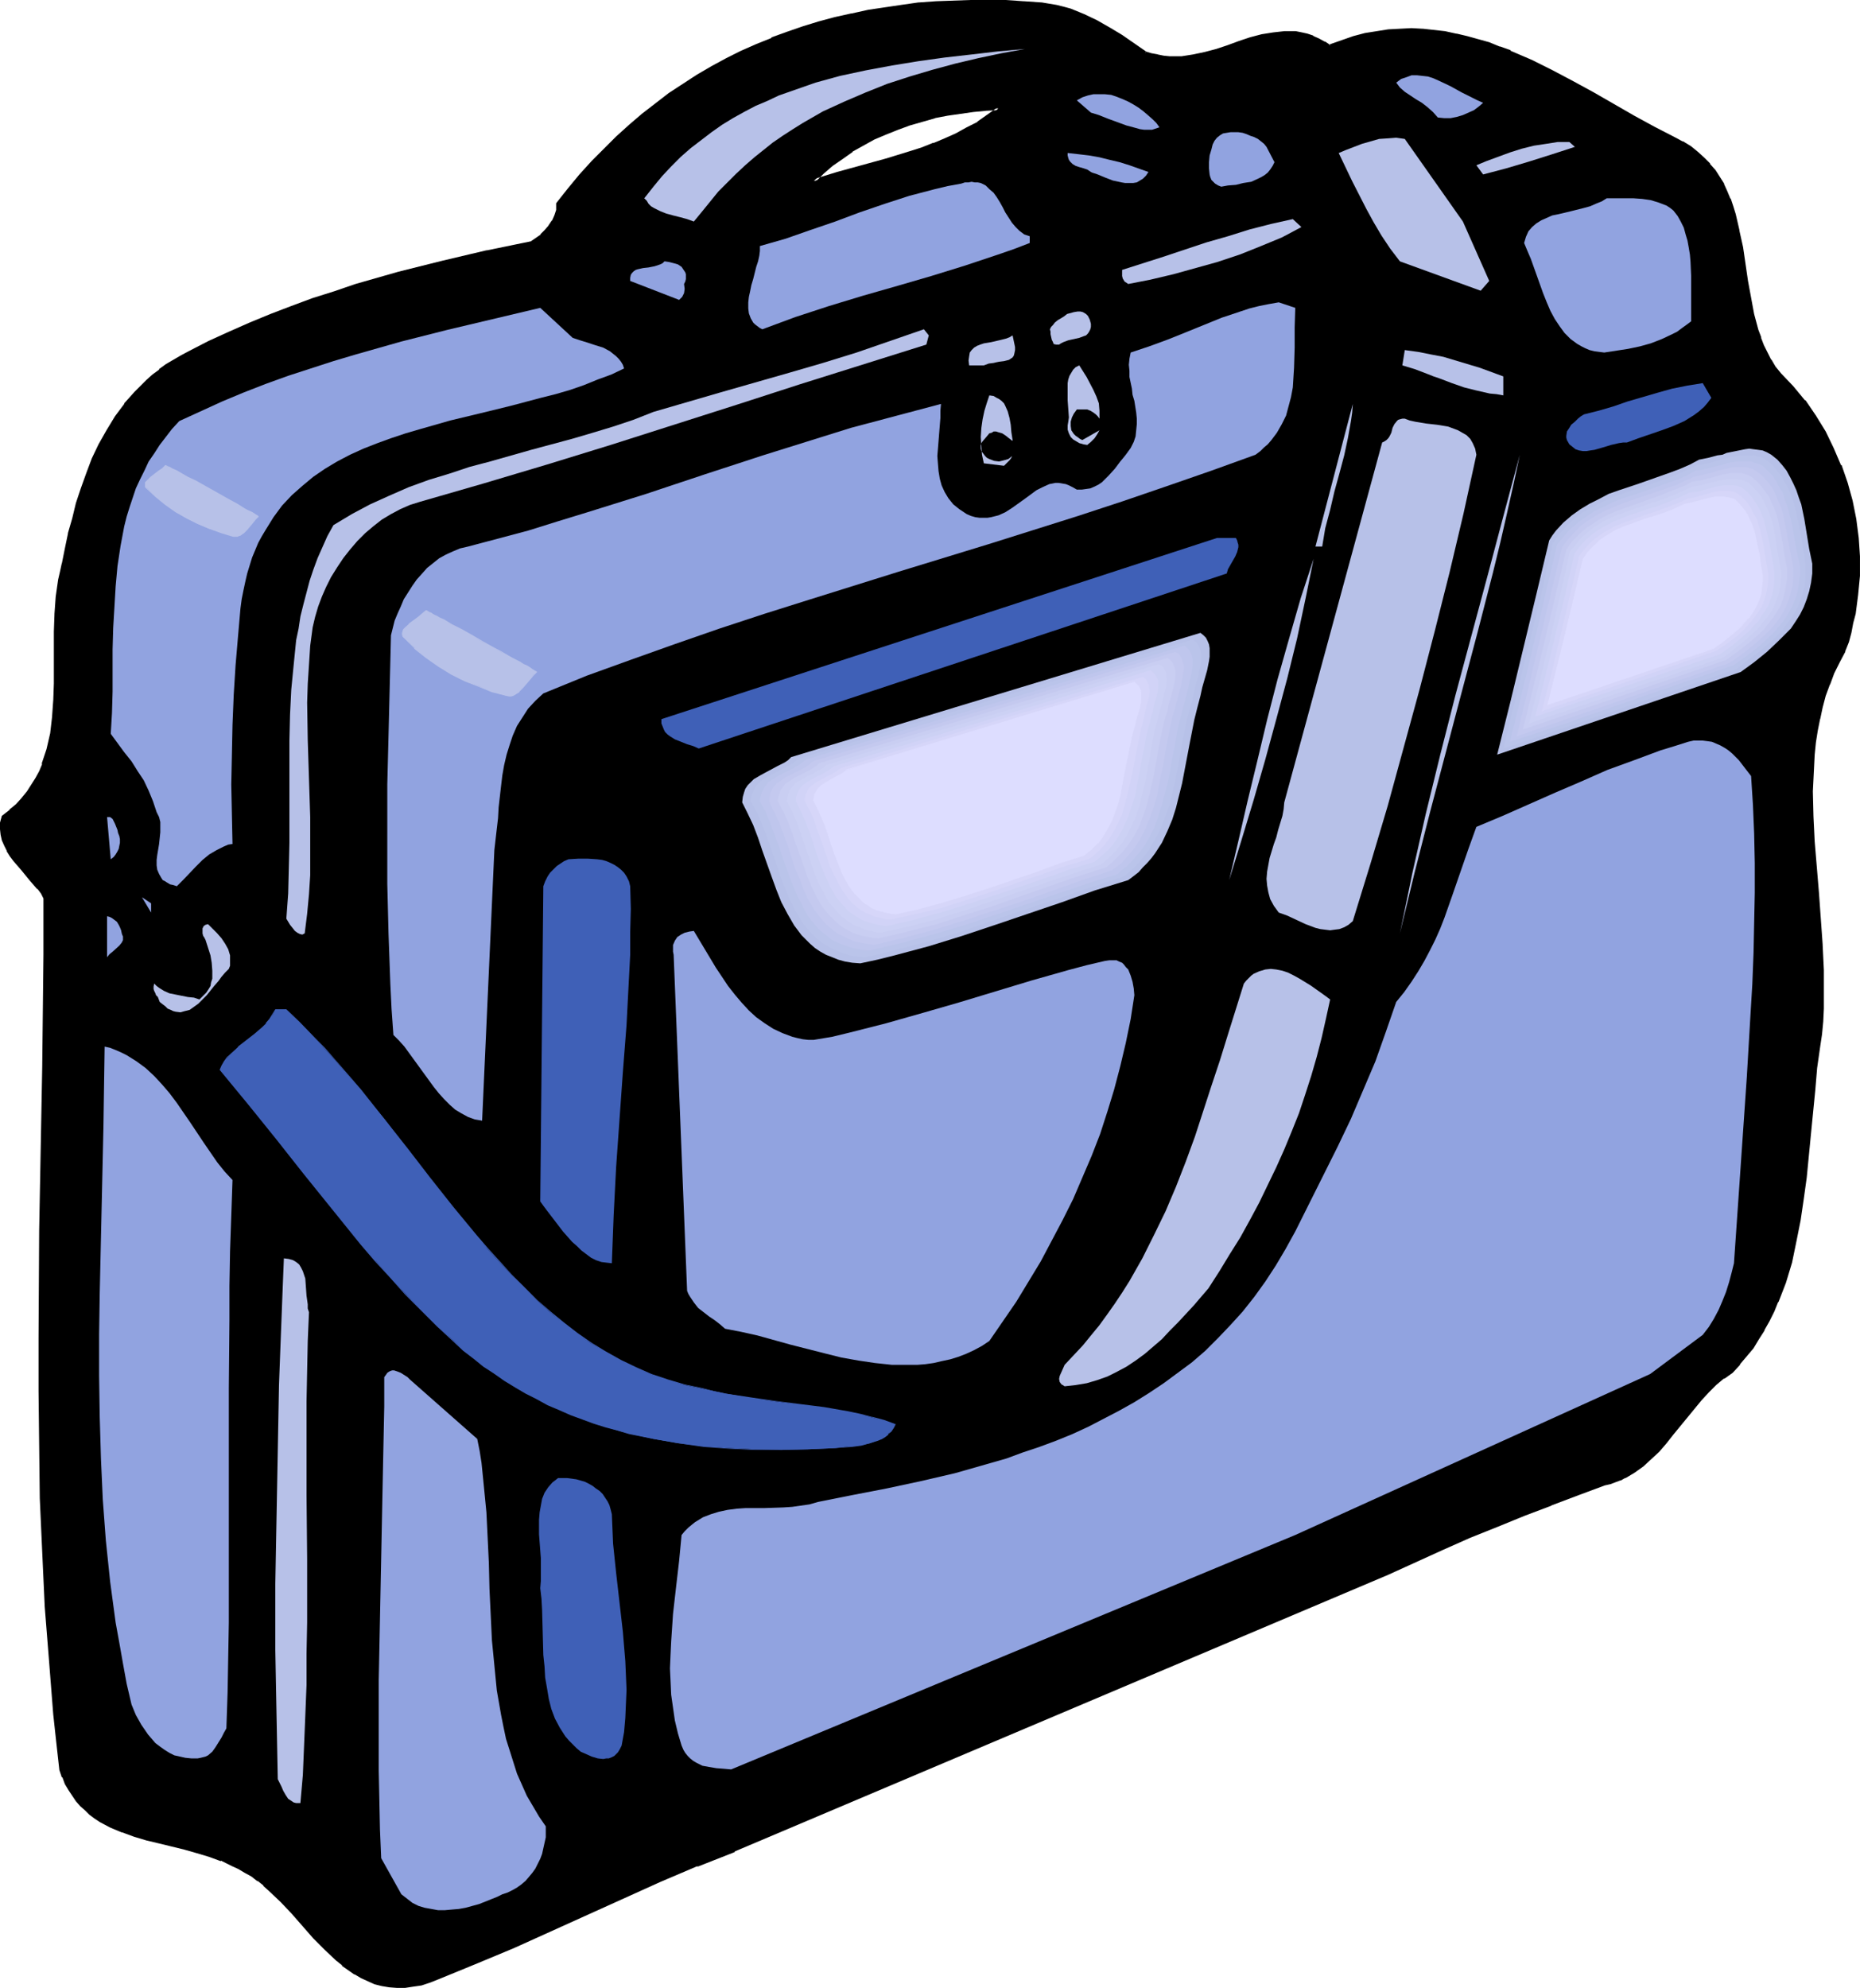 <?xml version="1.0" encoding="UTF-8" standalone="no"?>
<svg
   version="1.0"
   width="129.98mm"
   height="138.865mm"
   id="svg67"
   sodipodi:docname="Briefcase 26.wmf"
   xmlns:inkscape="http://www.inkscape.org/namespaces/inkscape"
   xmlns:sodipodi="http://sodipodi.sourceforge.net/DTD/sodipodi-0.dtd"
   xmlns="http://www.w3.org/2000/svg"
   xmlns:svg="http://www.w3.org/2000/svg">
  <sodipodi:namedview
     id="namedview67"
     pagecolor="#ffffff"
     bordercolor="#000000"
     borderopacity="0.25"
     inkscape:showpageshadow="2"
     inkscape:pageopacity="0.0"
     inkscape:pagecheckerboard="0"
     inkscape:deskcolor="#d1d1d1"
     inkscape:document-units="mm" />
  <defs
     id="defs1">
    <pattern
       id="WMFhbasepattern"
       patternUnits="userSpaceOnUse"
       width="6"
       height="6"
       x="0"
       y="0" />
  </defs>
  <path
     style="fill:#000000;fill-opacity:1;fill-rule:evenodd;stroke:none"
     d="m 263.731,28.601 -3.394,0.162 -3.232,0.323 -3.555,0.485 -3.232,0.485 -3.394,0.808 -3.394,0.808 -3.232,0.97 -3.232,1.131 -3.232,1.293 -3.07,1.454 -2.909,1.454 -2.909,1.777 -2.747,1.777 -2.586,1.939 -2.424,2.101 -2.262,2.262 6.302,-1.939 6.464,-1.777 6.464,-1.777 6.302,-1.939 3.07,-1.131 3.232,-1.131 2.909,-1.131 2.909,-1.454 3.07,-1.454 2.747,-1.616 2.747,-1.777 z m 38.784,-14.543 1.616,0.485 1.616,0.323 1.616,0.323 1.616,0.162 h 1.454 1.616 l 3.07,-0.485 3.07,-0.646 3.07,-0.97 3.07,-0.97 3.07,-0.97 2.909,-0.97 3.07,-0.808 2.909,-0.646 3.07,-0.162 h 1.454 1.454 l 1.454,0.323 1.454,0.323 1.454,0.485 1.616,0.646 1.454,0.808 1.616,0.97 3.07,-1.293 3.07,-0.97 3.232,-0.808 3.07,-0.646 2.909,-0.323 3.07,-0.323 h 3.07 2.909 l 2.909,0.323 3.07,0.485 2.909,0.485 2.909,0.646 2.747,0.808 2.909,0.97 2.909,0.97 2.747,1.131 5.494,2.424 5.656,2.747 5.333,2.909 5.494,3.07 10.666,5.979 5.333,3.07 5.171,2.747 2.262,1.131 2.101,1.293 1.778,1.293 1.778,1.616 1.454,1.454 1.454,1.777 1.131,1.616 0.97,1.939 0.97,1.777 0.808,2.101 0.646,1.939 0.646,2.101 1.131,4.201 0.808,4.363 1.454,8.887 0.646,4.525 0.808,4.201 1.293,4.363 0.646,2.101 0.808,1.939 0.97,1.939 0.97,1.939 1.131,1.939 1.293,1.616 3.394,3.555 3.07,3.717 2.747,3.878 2.586,4.201 2.262,4.363 1.939,4.525 1.616,4.686 1.293,4.686 0.97,4.848 0.646,4.848 0.323,4.848 v 5.009 l -0.323,5.171 -0.808,4.848 -0.485,2.424 -0.646,2.585 -0.646,2.424 -0.808,2.424 -1.616,2.909 -1.454,2.909 -1.131,3.07 -0.97,2.909 -0.97,3.07 -0.646,3.07 -0.646,3.07 -0.485,3.232 -0.323,3.232 -0.162,3.232 -0.162,3.232 v 3.232 6.625 l 0.323,6.625 1.131,13.574 0.97,13.735 0.323,6.625 v 6.787 3.393 l -0.162,3.393 -0.323,3.232 -0.485,3.393 -0.646,5.656 -0.646,5.656 -1.131,11.634 -1.131,11.634 -0.646,5.656 -0.97,5.656 -0.97,5.656 -1.293,5.332 -1.616,5.332 -1.939,5.171 -1.131,2.424 -1.131,2.424 -1.454,2.424 -1.293,2.424 -1.616,2.262 -1.616,2.101 -1.778,2.262 -1.939,2.101 -2.262,1.454 -2.101,1.777 -1.939,1.939 -1.939,2.101 -3.717,4.525 -3.717,4.686 -1.778,2.101 -1.939,2.262 -2.101,1.939 -2.101,1.939 -2.262,1.616 -2.424,1.454 -1.131,0.646 -1.454,0.485 -1.293,0.323 -1.454,0.323 -6.949,2.585 -7.272,2.747 -7.11,2.747 -7.272,3.07 -7.11,2.909 -7.272,3.07 -7.11,3.232 -7.11,3.232 -172.75,73.2 -9.858,3.878 -9.696,4.201 -19.392,8.726 -19.23,8.564 -9.858,4.201 -9.696,4.04 -2.424,0.97 -2.262,0.646 -2.262,0.485 -2.262,0.162 h -1.939 l -2.101,-0.162 -1.939,-0.323 -1.778,-0.485 -1.778,-0.646 -1.778,-0.97 -1.616,-0.808 -1.616,-1.131 -1.616,-1.293 -1.616,-1.293 -2.909,-2.747 -3.07,-3.07 -5.656,-6.464 -2.909,-3.07 -3.07,-2.909 -1.616,-1.454 -1.616,-1.293 -1.616,-1.131 -1.616,-1.131 -1.778,-0.808 -1.778,-0.808 -2.909,-1.454 -3.232,-1.131 -3.07,-0.97 -3.394,-0.97 -6.626,-1.454 -3.394,-0.97 -3.232,-0.97 -3.07,-0.97 -3.07,-1.293 -2.909,-1.616 -1.293,-0.808 -1.293,-0.97 -1.131,-0.97 -1.293,-1.293 -1.131,-1.293 -0.97,-1.293 -0.97,-1.454 -0.808,-1.616 -0.808,-1.777 -0.646,-1.939 -0.808,-7.272 -0.808,-7.272 -1.293,-14.382 -0.97,-14.382 -0.646,-14.058 -0.646,-14.22 -0.162,-14.058 -0.323,-14.22 v -14.058 l 0.162,-14.058 0.162,-14.22 0.162,-14.382 0.323,-14.382 0.323,-14.543 0.162,-14.705 0.162,-14.866 v -15.189 l -0.808,-1.293 -0.97,-1.131 -2.101,-2.424 -2.101,-2.424 -2.101,-2.585 -0.97,-1.293 -0.808,-1.293 -0.646,-1.293 -0.485,-1.454 -0.323,-1.293 -0.162,-1.616 v -1.454 l 0.485,-1.616 1.778,-1.616 1.778,-1.454 1.616,-1.777 1.293,-1.616 1.131,-1.777 1.131,-1.777 0.97,-1.939 0.808,-1.939 1.293,-4.04 0.485,-1.939 0.323,-2.101 0.646,-4.363 0.323,-4.363 0.162,-4.525 v -4.525 -9.211 l 0.162,-4.525 0.323,-4.525 0.646,-4.525 0.485,-2.262 0.485,-2.101 0.808,-3.878 0.808,-4.04 0.97,-3.878 1.131,-4.04 1.293,-4.04 1.293,-3.878 1.616,-3.878 1.778,-3.717 1.939,-3.717 2.262,-3.555 2.424,-3.393 2.747,-3.07 1.616,-1.616 1.454,-1.454 1.616,-1.454 1.778,-1.293 1.778,-1.293 1.778,-1.293 1.939,-1.131 2.101,-1.131 5.333,-2.585 5.333,-2.585 5.494,-2.262 5.494,-2.262 5.494,-2.262 5.656,-1.939 5.494,-1.939 5.656,-1.777 5.818,-1.616 5.656,-1.616 11.635,-3.07 11.635,-2.585 11.797,-2.424 2.586,-1.939 1.131,-1.131 1.131,-1.293 0.808,-1.293 0.808,-1.454 0.323,-1.616 0.162,-1.616 2.909,-3.717 3.07,-3.717 3.232,-3.555 3.07,-3.232 3.394,-3.232 3.394,-3.07 3.394,-2.909 3.555,-2.747 3.555,-2.585 3.555,-2.585 3.878,-2.262 3.717,-2.262 3.878,-2.101 3.878,-1.939 4.04,-1.777 4.04,-1.777 4.04,-1.454 4.202,-1.454 4.202,-1.293 4.202,-1.131 4.363,-0.97 4.363,-0.97 4.363,-0.808 4.525,-0.646 4.525,-0.485 4.525,-0.323 4.525,-0.162 4.525,-0.162 h 4.686 4.686 l 4.686,0.323 4.848,0.323 1.939,0.323 1.778,0.323 1.939,0.485 1.778,0.485 3.555,1.293 3.394,1.777 3.394,1.777 3.07,1.939 z"
     id="path1" />
  <path
     style="fill:#000000;fill-opacity:1;fill-rule:evenodd;stroke:none"
     d="m 265.185,28.117 -4.848,0.162 v 0 l -3.394,0.323 -3.394,0.485 -3.394,0.646 -3.394,0.646 v 0 l -3.394,0.808 -3.232,0.97 -3.232,1.293 v 0 l -3.232,1.293 -3.07,1.454 -2.909,1.454 -2.909,1.616 v 0 l -2.909,1.939 -2.424,1.939 h -0.162 l -2.424,2.101 -3.555,3.555 8.08,-2.424 6.464,-1.777 6.302,-1.777 6.464,-1.939 3.07,-1.131 3.07,-1.131 h 0.162 l 2.909,-1.293 3.07,-1.293 2.909,-1.616 2.747,-1.616 h 0.162 l 2.747,-1.777 3.717,-2.909 -1.616,0.162 -2.747,1.939 -2.747,1.939 h 0.162 l -2.909,1.454 -2.909,1.616 -2.909,1.293 -3.07,1.293 0.162,-0.162 -3.232,1.293 -3.07,0.97 -6.302,1.939 -6.464,1.777 -6.464,1.777 -6.302,1.939 0.485,0.808 2.262,-2.262 2.424,-2.101 v 0 l 2.586,-1.777 2.747,-1.939 h -0.162 l 2.909,-1.616 2.909,-1.616 3.07,-1.293 3.232,-1.293 v 0 l 3.07,-1.131 3.394,-0.97 3.394,-0.97 h -0.162 l 3.394,-0.646 3.394,-0.485 3.394,-0.485 3.394,-0.323 h -0.162 l 3.394,-0.162 -0.162,-0.808 z"
     id="path2" />
  <path
     style="fill:#000000;fill-opacity:1;fill-rule:evenodd;stroke:none"
     d="m 302.192,14.382 1.778,0.646 1.616,0.323 v 0 l 1.616,0.323 1.616,0.162 h 1.616 l 1.616,-0.162 v 0 l 3.232,-0.323 v 0 l 3.07,-0.646 3.07,-0.97 3.07,-0.97 2.909,-0.97 3.07,-0.97 3.07,-0.808 h -0.162 l 2.909,-0.646 3.07,-0.162 v 0 h 1.454 1.454 -0.162 l 1.616,0.323 1.454,0.323 v 0 l 1.454,0.485 -0.162,-0.162 1.616,0.646 1.454,0.808 h -0.162 l 1.778,1.131 3.394,-1.293 v 0 l 3.07,-0.97 3.232,-0.808 h -0.162 l 3.07,-0.646 3.07,-0.485 h -0.162 l 3.07,-0.162 h 3.07 2.909 v 0 l 2.909,0.323 2.909,0.485 2.909,0.485 v 0 l 2.909,0.646 2.909,0.808 2.747,0.97 2.909,0.97 h -0.162 l 2.909,1.131 v -0.162 l 5.494,2.424 5.656,2.747 5.333,2.909 5.494,3.07 10.666,6.14 5.333,2.909 5.171,2.747 2.262,1.131 v 0 l 1.939,1.293 1.939,1.454 -0.162,-0.162 1.778,1.616 1.454,1.454 v 0 l 1.454,1.616 h -0.162 l 1.131,1.777 1.131,1.777 v 0 l 0.97,1.939 0.808,1.939 -0.162,-0.162 0.808,2.101 0.646,1.939 0.97,4.363 v -0.162 l 0.808,4.363 1.454,9.049 0.646,4.363 0.97,4.363 v 0 l 1.131,4.363 0.646,1.939 0.162,0.162 0.808,1.939 0.808,1.939 1.131,1.939 v 0.162 l 1.131,1.777 1.293,1.777 v 0 l 3.394,3.555 3.07,3.717 v -0.162 l 2.747,4.04 2.586,4.201 v -0.162 l 2.262,4.363 1.939,4.525 h -0.162 l 1.616,4.525 1.293,4.848 v -0.162 l 0.97,4.848 0.808,4.848 v 0 l 0.323,4.848 -0.162,5.009 v 0 l -0.323,5.009 -0.808,5.009 -0.485,2.424 v 0 l -0.646,2.424 -0.646,2.585 -0.808,2.424 v -0.162 l -1.454,2.909 -1.454,2.909 v 0 l -1.131,2.909 v 0.162 l -1.131,2.909 -0.808,3.07 -0.808,3.07 v 0.162 l -0.646,3.07 -0.323,3.07 -0.323,3.232 -0.323,3.232 v 0.162 l -0.162,3.232 v 3.232 l 0.162,6.625 0.323,6.625 v 0.162 l 0.97,13.574 1.131,13.574 v 0 l 0.323,6.625 v 6.787 l -0.162,3.393 -0.162,3.393 v 0 l -0.323,3.232 -0.323,3.232 -0.808,5.656 -0.646,5.817 -1.131,11.634 -1.131,11.473 -0.646,5.817 -0.97,5.656 -0.97,5.494 v 0 l -1.293,5.332 -1.616,5.332 -1.939,5.171 0.162,-0.162 -1.131,2.585 -1.293,2.424 -1.293,2.424 v 0 l -1.454,2.262 -1.454,2.262 -1.616,2.262 v 0 l -1.778,2.101 v 0 l -1.939,2.101 v 0 l -2.101,1.454 v 0 l -2.101,1.777 h -0.162 l -1.939,1.939 -1.939,2.101 v 0.162 l -3.717,4.525 -3.717,4.525 -1.778,2.262 v -0.162 l -1.939,2.262 -2.101,1.939 -2.101,1.939 v -0.162 l -2.101,1.777 -2.424,1.293 v 0 l -1.293,0.646 h 0.162 l -1.293,0.485 -1.454,0.485 -1.454,0.323 -6.949,2.585 -7.11,2.585 h -0.162 l -7.11,2.909 v 0 l -7.272,2.909 -7.11,3.07 -7.272,3.07 -7.11,3.232 -7.11,3.232 -172.75,73.2 v -0.162 l -9.858,3.878 v 0.162 l -9.696,4.04 -38.784,17.452 -9.696,4.201 -9.696,3.878 v 0 l -2.424,0.97 v 0 l -2.262,0.646 v 0 l -2.262,0.485 -2.101,0.323 v 0 h -1.939 l -2.101,-0.162 h 0.162 l -1.939,-0.485 v 0 l -1.778,-0.485 v 0 l -1.778,-0.646 v 0 l -1.778,-0.808 -1.616,-0.97 v 0 l -1.616,-1.131 -1.616,-1.131 h 0.162 l -1.616,-1.293 -2.909,-2.747 -3.07,-3.07 -5.656,-6.464 -2.909,-3.07 -3.07,-2.909 -1.616,-1.454 v 0 l -1.616,-1.293 v 0 l -1.616,-1.131 -1.778,-1.131 v 0 l -1.778,-0.97 -0.323,0.808 1.616,0.97 v 0 l 1.778,0.97 1.616,1.293 v -0.162 l 1.616,1.293 h -0.162 l 1.616,1.454 3.07,2.909 2.909,3.07 5.656,6.464 3.07,3.07 2.909,2.747 1.616,1.293 v 0.162 l 1.616,1.131 1.616,1.131 h 0.162 l 1.616,0.97 1.778,0.808 v 0 l 1.778,0.808 v 0 l 1.939,0.485 v 0 l 1.939,0.323 v 0 l 2.101,0.162 h 1.939 0.162 l 2.101,-0.323 2.262,-0.323 v 0 l 2.424,-0.808 v 0 l 2.424,-0.97 v 0 l 9.858,-4.04 9.696,-4.04 38.622,-17.452 9.858,-4.201 v 0.162 l 9.858,-3.878 v -0.162 l 172.589,-73.039 7.11,-3.232 7.11,-3.232 7.272,-3.232 7.272,-2.909 7.11,-2.909 v 0 l 7.272,-2.747 h -0.162 l 7.272,-2.747 6.949,-2.585 1.454,-0.323 1.293,-0.485 1.293,-0.485 h 0.162 l 1.131,-0.646 h 0.162 l 2.424,-1.454 2.262,-1.616 v 0 l 2.101,-1.939 2.101,-1.939 1.939,-2.262 v 0 l 1.778,-2.262 3.717,-4.525 3.717,-4.525 v 0 l 1.939,-2.101 1.939,-1.939 v 0 l 2.101,-1.777 v 0.162 l 2.262,-1.616 1.939,-2.101 v -0.162 l 1.778,-2.101 v 0 l 1.778,-2.101 1.454,-2.424 1.454,-2.262 v -0.162 l 1.293,-2.262 1.293,-2.585 0.97,-2.424 0.162,-0.162 1.939,-5.009 1.616,-5.332 1.131,-5.494 v 0 l 1.131,-5.656 0.808,-5.494 0.808,-5.817 1.131,-11.634 1.131,-11.473 0.485,-5.817 0.808,-5.656 0.485,-3.232 0.323,-3.393 v 0 l 0.162,-3.393 v -3.393 -6.787 l -0.323,-6.625 v -0.162 l -0.97,-13.574 -1.131,-13.574 v 0 l -0.323,-6.625 -0.162,-6.625 0.162,-3.232 0.162,-3.232 v 0 l 0.162,-3.232 0.323,-3.232 0.485,-3.07 0.646,-3.232 v 0.162 l 0.646,-3.07 0.808,-3.07 1.131,-3.07 v 0.162 l 1.131,-3.07 v 0 l 1.454,-2.909 1.454,-2.747 v -0.162 l 0.97,-2.424 0.646,-2.424 0.485,-2.585 v 0 l 0.646,-2.424 0.646,-5.009 0.485,-5.009 v -0.162 -5.009 l -0.323,-4.848 v 0 l -0.646,-5.009 -0.97,-4.848 v 0 l -1.293,-4.686 -1.616,-4.686 h -0.162 l -1.939,-4.525 -2.101,-4.363 v 0 l -2.586,-4.201 -2.747,-4.04 h -0.162 l -3.07,-3.717 -3.394,-3.555 0.162,0.162 -1.454,-1.777 -1.131,-1.939 v 0.162 l -0.97,-1.939 -0.97,-1.939 -0.808,-2.101 0.162,0.162 -0.808,-2.101 -1.131,-4.201 v 0 l -0.808,-4.363 -0.808,-4.363 -1.293,-8.887 -0.97,-4.363 v -0.162 l -0.97,-4.201 -0.646,-2.101 -0.646,-1.939 -0.162,-0.162 -0.808,-1.939 -0.808,-1.777 v -0.162 l -1.131,-1.777 -1.131,-1.777 v 0 l -1.454,-1.616 v -0.162 l -1.454,-1.454 -1.778,-1.616 v 0 l -1.778,-1.454 -2.101,-1.293 h -0.162 l -2.101,-1.131 -5.333,-2.747 -5.333,-2.909 -10.666,-6.14 -5.333,-2.909 -5.494,-2.909 -5.494,-2.747 -5.656,-2.424 v -0.162 l -2.747,-0.97 h -0.162 l -2.747,-1.131 -2.909,-0.808 -2.909,-0.808 -2.747,-0.646 h -0.162 l -2.909,-0.646 -2.909,-0.323 -2.909,-0.323 h -0.162 l -2.909,-0.162 -3.07,0.162 -3.07,0.162 v 0 l -3.07,0.485 -3.07,0.485 v 0 l -3.07,0.808 -3.232,1.131 v 0 l -3.232,1.131 0.485,0.162 -1.454,-0.97 h -0.162 l -1.454,-0.808 -1.454,-0.646 -0.162,-0.162 -1.454,-0.485 v 0 l -1.454,-0.323 -1.616,-0.323 v 0 h -1.454 -1.454 -0.162 l -2.909,0.323 -3.07,0.485 v 0 l -3.07,0.808 -2.909,0.97 -3.07,1.131 -2.909,0.97 -3.07,0.808 -3.07,0.646 v 0 l -3.07,0.485 v 0 h -1.616 -1.454 v 0 l -1.616,-0.162 -1.616,-0.323 h 0.162 l -1.778,-0.323 -1.616,-0.485 h 0.162 z"
     id="path3" />
  <path
     style="fill:#000000;fill-opacity:1;fill-rule:evenodd;stroke:none"
     d="m 63.347,492.688 -1.778,-0.808 -2.909,-1.293 -0.162,-0.162 -3.07,-1.131 -3.232,-0.97 -3.232,-0.808 -6.626,-1.616 -3.394,-0.808 -3.232,-0.97 -3.232,-1.131 h 0.162 l -3.07,-1.293 -2.909,-1.454 h 0.162 l -1.293,-0.97 -1.293,-0.97 v 0.162 l -1.293,-0.97 -1.131,-1.293 -1.131,-1.131 h 0.162 l -1.131,-1.454 -0.808,-1.454 v 0 l -0.97,-1.454 -0.808,-1.777 h 0.162 l -0.646,-1.939 v 0.162 l -0.808,-7.272 -0.808,-7.272 -1.293,-14.382 -0.97,-14.382 v 0 l -0.808,-14.058 -0.485,-14.22 -0.323,-14.058 -0.162,-14.22 v -14.058 l 0.323,-28.278 0.646,-43.306 0.323,-14.705 v -14.866 -15.189 l -0.808,-1.454 -0.97,-1.293 v 0 l -2.101,-2.424 -2.101,-2.424 v 0 L 4.202,226.872 H 4.363 l -0.97,-1.293 -0.97,-1.293 v 0 l -0.485,-1.293 -0.646,-1.454 v 0 L 0.97,220.247 v 0 -1.454 0 -1.454 0 l 0.323,-1.616 -0.162,0.323 1.939,-1.616 v 0 l 1.778,-1.454 1.616,-1.777 v 0 l 1.293,-1.777 1.293,-1.616 1.131,-1.939 v 0 l 0.808,-1.939 0.97,-1.939 v 0 l 1.293,-4.04 v 0 l 0.485,-2.101 0.323,-2.101 0.646,-4.363 0.323,-4.363 v 0 -4.525 -4.525 l 0.162,-9.211 0.162,-4.525 v 0 l 0.323,-4.525 0.646,-4.525 0.485,-2.101 v 0 l 0.485,-2.101 v -0.162 l 0.808,-3.878 0.808,-3.878 v 0 l 0.97,-3.878 1.131,-4.04 1.131,-4.04 1.454,-3.878 v 0 l 1.616,-3.878 h -0.162 l 1.778,-3.717 1.939,-3.717 v 0.162 l 2.262,-3.555 2.424,-3.393 v 0 l 2.747,-3.07 1.616,-1.616 1.454,-1.454 1.616,-1.454 h -0.162 l 1.778,-1.293 v 0 l 1.778,-1.293 1.939,-1.131 1.939,-1.293 v 0 l 1.939,-0.97 5.333,-2.747 5.333,-2.424 5.494,-2.424 5.494,-2.262 v 0.162 l 5.494,-2.262 v 0 l 5.494,-1.939 5.656,-1.939 5.656,-1.777 5.656,-1.616 5.818,-1.616 11.635,-3.07 11.635,-2.585 v 0 l 11.958,-2.585 2.586,-1.939 v 0 l 1.131,-1.131 1.131,-1.293 v 0 l 0.97,-1.293 v -0.162 l 0.646,-1.454 0.485,-1.616 0.162,-1.777 -0.162,0.323 3.07,-3.878 -0.162,0.162 3.07,-3.717 3.232,-3.555 3.07,-3.232 3.394,-3.232 3.394,-3.07 3.394,-2.909 v 0 l 3.394,-2.747 3.717,-2.585 3.555,-2.424 3.717,-2.424 3.878,-2.262 h -0.162 l 3.878,-2.101 3.878,-1.939 4.04,-1.777 4.04,-1.777 v 0.162 l 4.04,-1.616 4.202,-1.293 4.202,-1.293 4.202,-1.131 4.363,-1.131 h -0.162 l 4.363,-0.808 4.525,-0.808 4.363,-0.646 4.525,-0.485 v 0 l 4.525,-0.323 4.525,-0.323 h 4.525 4.686 4.686 l 4.686,0.323 v 0 l 4.686,0.323 2.101,0.323 1.778,0.323 v 0 l 1.778,0.485 1.939,0.485 3.394,1.293 v 0 l 3.394,1.616 3.394,1.777 h -0.162 l 3.232,2.101 6.302,4.363 0.485,-0.808 -6.302,-4.363 -3.232,-1.939 v 0 l -3.394,-1.939 -3.394,-1.616 v 0 l -3.555,-1.454 -1.778,-0.485 -1.939,-0.485 v 0 l -1.939,-0.323 -1.939,-0.323 -4.686,-0.323 h -0.162 L 265.67,0 h -4.686 -4.686 l -4.525,0.162 -4.525,0.162 -4.525,0.323 h -0.162 l -4.525,0.646 -4.363,0.646 -4.363,0.646 -4.363,0.97 h -0.162 l -4.363,0.97 -4.202,1.131 -4.202,1.293 -4.202,1.454 -4.04,1.454 v 0.162 l -4.04,1.616 -4.04,1.777 -3.878,1.939 -3.878,2.101 v 0 l -3.878,2.262 -3.717,2.424 -3.717,2.424 -3.555,2.747 -3.555,2.747 v 0 l -3.394,2.909 -3.394,3.07 -3.232,3.232 -3.232,3.232 -3.232,3.555 -3.07,3.717 v 0 l -3.07,3.878 v 1.777 0 l -0.485,1.454 v 0 l -0.646,1.454 v -0.162 l -0.97,1.454 0.162,-0.162 -1.131,1.293 -1.131,1.131 h 0.162 l -2.586,1.777 h 0.162 l -11.797,2.424 h -0.162 l -11.635,2.747 -11.635,2.909 -5.656,1.616 -5.656,1.616 -5.656,1.939 -5.656,1.777 -5.656,2.101 v 0 l -5.494,2.101 v 0 l -5.494,2.262 -5.494,2.424 -5.333,2.424 -5.333,2.747 -2.101,1.131 v 0 l -1.939,1.131 -1.939,1.131 -1.778,1.293 v 0.162 l -1.778,1.293 v 0 l -1.616,1.454 -1.454,1.454 -1.616,1.616 -2.747,3.07 v 0.162 l -2.424,3.232 -2.262,3.717 v 0 l -2.101,3.717 -1.778,3.717 v 0 l -1.454,3.878 v 0 l -1.454,4.04 -1.293,3.878 -0.97,4.04 -1.131,3.878 v 0.162 l -0.808,3.878 -0.808,4.04 v -0.162 l -0.485,2.262 v 0 l -0.485,2.101 -0.646,4.525 -0.323,4.525 v 0.162 l -0.162,4.525 v 9.211 4.525 l -0.162,4.525 v -0.162 l -0.323,4.525 -0.485,4.201 -0.485,2.101 -0.485,2.101 v 0 l -1.293,3.878 h 0.162 l -0.808,1.939 -0.97,1.777 v 0 l -1.131,1.777 -1.131,1.777 -1.454,1.777 0.162,-0.162 -1.616,1.777 -1.778,1.454 H 2.586 L 0.485,215.399 0,217.177 v 1.616 0.162 l 0.162,1.454 v 0 l 0.323,1.454 v 0 l 0.646,1.454 0.646,1.293 v 0.162 l 0.808,1.293 0.97,1.293 v 0 l 2.101,2.424 v 0 l 2.101,2.585 2.101,2.424 v -0.162 l 0.97,1.293 0.646,1.293 v -0.323 15.189 l -0.162,14.866 -0.162,14.705 -0.808,43.306 -0.162,28.278 v 14.058 l 0.162,14.22 0.162,14.058 0.646,14.22 0.646,14.058 v 0.162 l 1.131,14.22 1.131,14.382 0.808,7.433 0.808,7.272 0.646,1.939 h 0.162 l 0.646,1.777 0.97,1.616 v 0 l 0.97,1.454 0.97,1.454 v 0 l 1.131,1.293 1.293,1.131 1.131,1.131 v 0 l 1.293,0.97 1.454,0.97 v 0 l 2.747,1.454 3.07,1.293 h 0.162 l 3.07,1.131 3.232,0.97 3.394,0.808 6.626,1.616 3.394,0.97 3.232,0.97 3.07,1.131 v -0.162 l 2.909,1.454 1.778,0.808 z"
     id="path4" />
  <path
     style="fill:#b7c1e8;fill-opacity:1;fill-rule:evenodd;stroke:none"
     d="m 270.68,12.927 -6.141,1.131 -6.141,1.293 -6.141,1.454 -5.979,1.616 -5.979,1.777 -5.979,1.939 -5.656,2.262 -5.656,2.424 -5.656,2.585 -5.333,3.07 -2.586,1.616 -2.747,1.777 -2.586,1.777 -2.424,1.939 -2.424,1.939 -2.424,2.101 -2.424,2.262 -2.262,2.262 -2.424,2.424 -2.101,2.585 -2.101,2.585 -2.262,2.747 -1.778,-0.646 -1.778,-0.485 -1.939,-0.485 -1.778,-0.485 -1.616,-0.646 -1.616,-0.808 -0.808,-0.485 -0.646,-0.646 -0.485,-0.808 -0.646,-0.646 2.424,-3.07 2.262,-2.747 2.424,-2.585 2.586,-2.585 2.586,-2.262 2.747,-2.101 2.747,-2.101 2.747,-1.939 2.909,-1.777 2.909,-1.616 3.07,-1.616 3.07,-1.293 3.07,-1.454 3.232,-1.131 3.232,-1.131 3.232,-1.131 6.464,-1.777 6.787,-1.454 6.949,-1.293 6.949,-1.131 6.949,-0.97 7.11,-0.808 6.949,-0.808 z"
     id="path5" />
  <path
     style="fill:#91a3e0;fill-opacity:1;fill-rule:evenodd;stroke:none"
     d="m 391.718,27.147 -1.131,0.97 -1.293,0.97 -1.454,0.646 -1.454,0.646 -1.616,0.485 -1.616,0.323 h -1.778 l -1.616,-0.162 -1.293,-1.454 -1.454,-1.293 -1.454,-1.131 -1.616,-0.97 -2.909,-1.939 -1.293,-1.131 -0.97,-1.293 1.293,-0.97 1.454,-0.485 1.293,-0.485 h 1.454 l 1.454,0.162 1.454,0.162 1.454,0.485 1.454,0.646 3.07,1.454 2.909,1.616 2.909,1.454 1.293,0.646 z"
     id="path6" />
  <path
     style="fill:#91a3e0;fill-opacity:1;fill-rule:evenodd;stroke:none"
     d="m 306.232,33.611 -0.97,0.323 -0.97,0.323 h -0.97 -1.131 l -1.131,-0.162 -1.131,-0.323 -2.424,-0.646 -4.848,-1.777 -2.424,-0.97 -2.101,-0.646 -3.717,-3.232 1.454,-0.808 1.454,-0.485 1.454,-0.323 h 1.616 1.454 l 1.616,0.162 1.454,0.485 1.616,0.646 1.454,0.646 1.454,0.808 1.293,0.808 1.293,0.97 1.131,0.97 1.293,1.131 0.97,0.97 z"
     id="path7" />
  <path
     style="fill:#91a3e0;fill-opacity:1;fill-rule:evenodd;stroke:none"
     d="m 334.512,38.782 2.101,4.04 -0.485,0.97 -0.646,0.97 -0.646,0.808 -0.808,0.646 -0.808,0.485 -0.97,0.485 -1.778,0.808 -2.101,0.323 -1.939,0.485 -2.101,0.162 -1.778,0.323 -0.808,-0.323 -0.808,-0.485 -0.485,-0.485 -0.485,-0.485 -0.323,-0.808 -0.162,-0.646 -0.162,-1.616 v -1.616 l 0.162,-1.777 0.485,-1.616 0.323,-1.293 0.485,-0.97 0.646,-0.808 0.808,-0.646 0.808,-0.485 0.97,-0.162 0.97,-0.162 h 1.131 0.97 l 1.131,0.162 0.97,0.323 1.131,0.485 0.97,0.323 0.97,0.485 0.808,0.646 0.808,0.646 z"
     id="path8" />
  <path
     style="fill:#b7c1e8;fill-opacity:1;fill-rule:evenodd;stroke:none"
     d="m 386.385,58.496 6.949,15.674 -2.262,2.585 -21.331,-7.756 -2.586,-3.393 -2.262,-3.393 -2.101,-3.555 -1.939,-3.555 -3.717,-7.272 -1.778,-3.717 -1.778,-3.717 1.939,-0.808 2.101,-0.808 2.101,-0.808 2.262,-0.646 2.262,-0.646 2.424,-0.162 2.101,-0.162 2.262,0.323 z"
     id="path9" />
  <path
     style="fill:#b7c1e8;fill-opacity:1;fill-rule:evenodd;stroke:none"
     d="m 415.958,38.782 -5.979,1.939 -3.07,0.97 -3.07,0.97 -5.979,1.777 -3.07,0.808 -3.07,0.808 -1.778,-2.424 2.747,-1.131 3.07,-1.131 3.07,-1.131 3.07,-0.97 3.232,-0.808 3.232,-0.485 3.07,-0.485 h 3.07 z"
     id="path10" />
  <path
     style="fill:#91a3e0;fill-opacity:1;fill-rule:evenodd;stroke:none"
     d="m 303.323,45.407 -0.646,0.97 -0.808,0.808 -0.808,0.485 -0.808,0.485 -0.97,0.162 h -0.97 -1.131 l -0.97,-0.162 -2.262,-0.485 -2.101,-0.808 -1.939,-0.808 -0.97,-0.323 -0.485,-0.162 -0.323,-0.162 -0.97,-0.646 -0.97,-0.323 -1.131,-0.323 -0.97,-0.323 -0.808,-0.485 -0.646,-0.646 -0.323,-0.485 -0.162,-0.485 -0.162,-0.646 v -0.646 l 2.909,0.323 2.747,0.323 2.747,0.485 2.586,0.646 2.747,0.646 2.586,0.808 z"
     id="path11" />
  <path
     style="fill:#91a3e0;fill-opacity:1;fill-rule:evenodd;stroke:none"
     d="m 271.972,62.374 v 1.777 l -4.202,1.616 -4.202,1.454 -8.726,2.909 -8.888,2.747 -8.888,2.585 -9.05,2.585 -9.05,2.747 -8.888,2.909 -4.363,1.616 -4.363,1.616 -0.646,-0.323 -0.646,-0.485 -0.646,-0.485 -0.485,-0.485 -0.646,-1.131 -0.485,-1.293 -0.162,-1.293 v -1.616 l 0.162,-1.454 0.323,-1.454 0.323,-1.616 0.485,-1.616 0.808,-3.232 0.485,-1.454 0.323,-1.454 0.162,-1.293 v -1.293 l 6.787,-1.939 6.464,-2.262 6.626,-2.262 6.464,-2.424 6.626,-2.262 6.464,-2.101 6.787,-1.777 3.394,-0.808 3.555,-0.646 0.97,-0.323 h 0.97 l 0.808,-0.162 0.808,0.162 h 0.808 l 0.808,0.162 1.293,0.646 0.97,0.97 1.131,0.97 0.808,1.131 0.808,1.293 0.808,1.454 0.646,1.293 1.778,2.747 0.97,1.131 0.97,0.97 1.293,0.97 z"
     id="path12" />
  <path
     style="fill:#91a3e0;fill-opacity:1;fill-rule:evenodd;stroke:none"
     d="m 441.976,55.587 1.131,1.454 0.808,1.454 0.808,1.616 0.485,1.777 0.485,1.616 0.323,1.777 0.323,1.939 0.162,1.939 0.162,3.717 v 4.04 7.918 l -1.293,0.97 -1.131,0.808 -1.293,0.97 -1.293,0.646 -2.747,1.293 -2.909,1.131 -2.909,0.808 -3.07,0.646 -6.302,0.97 -1.293,-0.162 -1.293,-0.162 -1.293,-0.323 -1.131,-0.485 -0.97,-0.485 -1.131,-0.646 -1.778,-1.293 -1.616,-1.616 -1.293,-1.777 -1.293,-1.939 -1.131,-2.101 -0.97,-2.262 -0.97,-2.424 -0.808,-2.262 -0.808,-2.262 -1.616,-4.525 -0.97,-2.262 -0.808,-1.939 0.485,-1.616 0.646,-1.454 0.97,-1.131 1.131,-0.97 1.293,-0.808 1.454,-0.646 1.454,-0.646 1.616,-0.323 3.394,-0.808 3.232,-0.808 1.778,-0.485 1.454,-0.646 1.616,-0.646 1.293,-0.808 h 4.848 2.262 l 2.262,0.162 2.262,0.323 2.101,0.646 2.101,0.808 0.97,0.646 z"
     id="path13" />
  <path
     style="fill:#b7c1e8;fill-opacity:1;fill-rule:evenodd;stroke:none"
     d="m 343.723,59.95 -5.171,2.747 -5.494,2.262 -5.656,2.262 -5.818,1.939 -5.818,1.616 -5.818,1.616 -6.141,1.454 -5.818,1.131 -0.97,-0.646 -0.485,-0.808 -0.162,-0.646 v -0.485 -0.485 -0.646 l 11.15,-3.555 11.15,-3.717 5.656,-1.616 5.656,-1.777 5.656,-1.454 5.818,-1.293 z"
     id="path14" />
  <path
     style="fill:#91a3e0;fill-opacity:1;fill-rule:evenodd;stroke:none"
     d="m 180.669,74.978 0.162,1.293 -0.162,1.131 -0.485,0.97 -0.323,0.323 -0.485,0.485 -12.928,-5.009 v -0.808 l 0.162,-0.808 0.323,-0.485 0.485,-0.485 0.485,-0.323 0.485,-0.162 1.454,-0.323 1.454,-0.162 1.616,-0.323 1.454,-0.485 0.646,-0.323 0.485,-0.485 1.131,0.162 1.293,0.323 1.131,0.323 0.97,0.646 0.646,0.97 0.323,0.485 0.162,0.485 v 0.646 0.646 l -0.162,0.646 z"
     id="path15" />
  <path
     style="fill:#91a3e0;fill-opacity:1;fill-rule:evenodd;stroke:none"
     d="m 342.107,81.28 -0.162,5.171 v 5.332 l -0.162,5.332 -0.162,2.585 -0.162,2.585 -0.485,2.585 -0.646,2.424 -0.646,2.424 -1.131,2.262 -1.293,2.262 -1.454,1.939 -0.97,1.131 -0.97,0.808 -0.97,0.97 -1.293,0.97 -11.635,4.201 -11.635,4.04 -11.797,4.04 -11.797,3.878 -23.594,7.433 -23.755,7.272 -23.755,7.433 -11.797,3.717 -11.797,3.878 -11.635,4.04 -11.797,4.201 -11.635,4.201 -11.474,4.686 -2.101,1.939 -1.939,2.101 -1.454,2.262 -1.454,2.262 -1.131,2.585 -0.808,2.424 -0.808,2.585 -0.646,2.747 -0.485,2.747 -0.323,2.747 -0.646,5.656 -0.162,2.909 -0.323,2.747 -0.646,5.656 -3.232,71.423 -1.939,-0.323 -1.778,-0.646 -1.778,-0.97 -1.616,-0.97 -1.454,-1.293 -1.454,-1.454 -1.454,-1.616 -1.293,-1.616 -2.586,-3.555 -2.586,-3.555 -2.586,-3.555 -1.454,-1.616 -1.454,-1.454 -0.485,-6.787 -0.323,-6.625 -0.485,-13.412 -0.323,-13.089 V 220.247 207.158 l 0.323,-12.927 0.323,-13.25 0.323,-13.25 0.485,-1.939 0.485,-1.939 0.808,-1.939 0.808,-1.777 0.808,-1.939 1.131,-1.777 1.131,-1.777 1.131,-1.616 1.454,-1.616 1.293,-1.454 1.616,-1.293 1.616,-1.293 1.778,-0.97 1.778,-0.808 1.939,-0.808 2.101,-0.485 7.918,-2.101 7.918,-2.101 7.757,-2.424 7.918,-2.424 15.514,-4.848 15.514,-5.171 15.352,-5.009 15.514,-4.848 7.757,-2.424 7.918,-2.101 7.918,-2.101 7.918,-2.101 -0.162,1.777 v 1.939 l -0.323,4.04 -0.323,4.04 -0.162,1.939 0.162,2.101 0.162,1.939 0.323,1.939 0.485,1.777 0.808,1.777 0.97,1.616 1.293,1.616 0.808,0.646 0.808,0.646 0.97,0.646 0.97,0.646 1.131,0.485 1.131,0.323 1.131,0.162 h 1.131 0.97 l 0.97,-0.162 1.939,-0.485 1.778,-0.808 1.778,-1.131 3.394,-2.424 3.07,-2.262 1.616,-0.808 1.778,-0.808 0.808,-0.162 0.808,-0.162 h 0.808 l 0.97,0.162 0.97,0.162 0.808,0.323 0.97,0.485 1.131,0.646 h 1.293 l 1.131,-0.162 1.131,-0.162 1.131,-0.485 0.97,-0.485 0.97,-0.646 1.778,-1.777 1.616,-1.777 1.454,-1.939 0.808,-0.97 0.646,-0.808 1.293,-1.777 0.808,-1.616 0.485,-1.454 0.162,-1.616 0.162,-1.616 v -1.454 l -0.162,-1.616 -0.485,-3.07 -0.485,-1.616 -0.162,-1.616 -0.646,-3.07 v -1.616 l -0.162,-1.616 0.162,-1.616 0.323,-1.616 4.848,-1.616 4.848,-1.777 4.848,-1.939 9.534,-3.878 4.848,-1.616 2.424,-0.808 2.586,-0.646 2.424,-0.485 2.747,-0.485 z"
     id="path16" />
  <path
     style="fill:#91a3e0;fill-opacity:1;fill-rule:evenodd;stroke:none"
     d="m 151.257,89.198 1.939,0.646 2.101,0.646 1.939,0.646 2.101,0.646 1.778,0.97 0.808,0.646 0.808,0.646 0.646,0.646 0.646,0.808 0.485,0.808 0.323,0.97 -3.394,1.616 -3.555,1.293 -3.555,1.454 -3.717,1.293 -3.878,1.131 -3.878,0.97 -7.918,2.101 -7.918,1.939 -8.08,1.939 -7.918,2.262 -3.878,1.131 -3.878,1.293 -3.555,1.293 -3.717,1.454 -3.555,1.616 -3.394,1.777 -3.232,1.939 -3.07,2.101 -2.909,2.424 -2.747,2.424 -2.586,2.747 -2.262,3.07 -2.101,3.393 -0.97,1.616 -0.97,1.777 -0.808,1.939 -0.808,1.939 -0.646,2.101 -0.646,2.101 -0.485,2.101 -0.485,2.262 -0.485,2.424 -0.323,2.424 -0.646,7.433 -0.646,7.595 -0.485,7.756 -0.323,7.918 -0.162,7.918 -0.162,7.918 0.162,7.918 0.162,7.756 -1.131,0.162 -1.131,0.485 -1.939,0.97 -1.939,1.131 -1.778,1.454 -1.778,1.777 -3.232,3.393 -1.778,1.777 -0.97,-0.323 -0.808,-0.162 -0.808,-0.485 -0.485,-0.323 -0.646,-0.323 -0.323,-0.485 -0.646,-1.131 -0.485,-1.131 -0.162,-1.131 v -1.454 l 0.162,-1.293 0.485,-2.909 0.323,-3.07 v -1.293 -1.454 l -0.323,-1.293 -0.646,-1.293 -0.97,-2.909 -1.131,-2.747 -1.293,-2.747 -1.616,-2.424 -1.616,-2.585 -1.939,-2.424 -3.555,-4.848 0.323,-5.494 0.162,-5.656 v -5.656 -5.494 l 0.162,-5.656 0.323,-5.494 0.323,-5.494 0.485,-5.332 0.808,-5.332 0.97,-5.171 0.646,-2.585 0.808,-2.585 0.808,-2.424 0.808,-2.424 1.131,-2.424 1.131,-2.262 1.131,-2.424 1.454,-2.101 1.454,-2.262 1.616,-2.101 1.616,-2.101 1.939,-2.101 5.656,-2.585 5.656,-2.585 5.818,-2.424 5.818,-2.262 5.818,-2.101 5.979,-1.939 5.979,-1.939 5.979,-1.777 11.958,-3.393 12.12,-3.07 12.282,-2.909 12.282,-2.909 z"
     id="path17" />
  <path
     style="fill:#b7c1e8;fill-opacity:1;fill-rule:evenodd;stroke:none"
     d="m 288.132,85.481 v 0.808 l -0.162,0.646 -0.323,0.646 -0.323,0.485 -0.485,0.485 -0.485,0.162 -1.293,0.485 -1.454,0.323 -1.454,0.323 -1.293,0.485 -0.646,0.323 -0.485,0.323 h -0.485 -0.323 l -0.646,-0.162 -0.162,-0.485 -0.323,-0.646 -0.323,-1.454 v -0.646 l -0.162,-0.646 0.323,-0.646 0.485,-0.485 0.485,-0.646 0.808,-0.646 1.616,-0.97 0.808,-0.646 1.778,-0.485 0.97,-0.162 h 0.808 l 0.646,0.162 0.808,0.485 0.485,0.485 0.485,0.97 z"
     id="path18" />
  <path
     style="fill:#b7c1e8;fill-opacity:1;fill-rule:evenodd;stroke:none"
     d="m 245.309,88.551 -0.646,2.424 -33.451,10.503 -16.483,5.332 -33.451,10.665 -16.806,5.171 -16.806,5.009 -16.806,4.848 -2.586,0.808 -2.586,1.131 -2.424,1.293 -2.424,1.454 -2.262,1.777 -2.101,1.777 -2.101,2.101 -1.939,2.262 -1.778,2.262 -1.616,2.424 -1.616,2.585 -1.293,2.585 -1.131,2.585 -0.97,2.585 -0.808,2.747 -0.646,2.747 -0.646,4.848 -0.323,5.009 -0.323,5.009 -0.162,5.009 0.162,10.019 0.646,20.199 v 10.18 5.171 l -0.323,5.009 -0.485,5.171 -0.646,5.171 -0.323,0.162 -0.323,0.162 -0.646,-0.162 -0.646,-0.323 -0.646,-0.485 -0.646,-0.808 -0.646,-0.808 -0.485,-0.808 -0.485,-0.808 0.485,-6.625 0.162,-6.625 0.162,-6.787 v -20.199 -6.787 l 0.162,-6.787 0.323,-6.625 0.646,-6.625 0.646,-6.464 0.646,-3.07 0.485,-3.232 0.808,-3.232 0.808,-3.07 0.808,-3.07 0.97,-2.909 1.131,-3.07 1.293,-2.909 1.293,-2.909 1.616,-2.909 4.848,-2.909 4.848,-2.585 5.01,-2.262 5.171,-2.262 5.333,-1.939 5.333,-1.616 5.333,-1.777 5.494,-1.454 10.827,-3.07 10.827,-2.909 5.494,-1.616 5.333,-1.616 5.333,-1.777 5.333,-2.101 17.776,-5.171 18.099,-5.171 8.888,-2.585 8.888,-2.747 8.888,-3.07 8.888,-3.07 z"
     id="path19" />
  <path
     style="fill:#b7c1e8;fill-opacity:1;fill-rule:evenodd;stroke:none"
     d="m 268.094,91.622 v 0.808 l -0.162,0.808 -0.162,0.646 -0.323,0.485 -0.485,0.323 -0.485,0.323 -1.293,0.323 -1.293,0.162 -0.808,0.162 -0.646,0.162 -1.293,0.162 -1.293,0.485 h -3.878 l -0.162,-1.293 0.162,-1.131 0.162,-0.97 0.485,-0.646 0.646,-0.646 0.808,-0.485 0.808,-0.323 0.97,-0.323 1.939,-0.323 2.101,-0.485 1.939,-0.485 0.808,-0.323 0.808,-0.485 z"
     id="path20" />
  <path
     style="fill:#b7c1e8;fill-opacity:1;fill-rule:evenodd;stroke:none"
     d="m 397.051,99.378 v 5.009 l -1.778,-0.323 -1.778,-0.162 -3.555,-0.808 -3.232,-0.808 -3.232,-1.131 -3.394,-1.293 -1.454,-0.485 -1.616,-0.646 -3.394,-1.293 -3.232,-0.97 0.646,-4.04 3.555,0.485 3.232,0.646 3.394,0.646 3.232,0.97 3.232,0.97 3.232,0.97 z"
     id="path21" />
  <path
     style="fill:#b7c1e8;fill-opacity:1;fill-rule:evenodd;stroke:none"
     d="m 290.395,110.528 -0.485,-0.646 -0.485,-0.485 -0.646,-0.485 -0.808,-0.485 -0.808,-0.323 h -0.808 -0.97 -0.97 l -0.808,1.131 -0.485,0.97 -0.323,1.131 v 1.131 l 0.162,1.131 0.646,0.97 0.485,0.485 0.485,0.323 0.646,0.485 0.646,0.323 4.525,-2.585 -0.646,1.131 -0.646,0.97 -0.97,0.97 -0.97,0.808 -0.97,-0.162 -1.131,-0.323 -0.808,-0.485 -0.808,-0.485 -0.646,-0.646 -0.485,-0.97 -0.323,-0.97 v -1.131 l 0.162,-0.97 0.162,-1.131 -0.162,-2.262 -0.162,-2.262 v -2.262 -2.262 l 0.162,-0.97 0.323,-0.97 0.485,-0.808 0.485,-0.808 0.646,-0.646 0.97,-0.485 1.939,3.07 1.778,3.393 0.808,1.777 0.646,1.777 0.162,1.939 v 1.131 z"
     id="path22" />
  <path
     style="fill:#3f60b7;fill-opacity:1;fill-rule:evenodd;stroke:none"
     d="m 451.995,105.034 -0.97,1.293 -0.97,1.131 -1.293,1.131 -1.293,0.97 -2.586,1.616 -2.909,1.293 -3.07,1.131 -6.141,2.101 -3.07,1.131 h -0.97 l -1.131,0.162 -2.101,0.485 -2.101,0.646 -2.262,0.646 -1.131,0.162 -0.97,0.162 h -0.97 l -0.97,-0.162 -0.97,-0.323 -0.808,-0.646 -0.808,-0.646 -0.646,-1.131 -0.162,-0.646 v -0.485 l 0.162,-1.131 0.646,-0.97 0.485,-0.808 0.97,-0.808 0.808,-0.808 0.808,-0.646 0.808,-0.485 3.878,-0.97 3.878,-1.131 3.717,-1.293 3.878,-1.131 3.878,-1.131 4.04,-1.131 4.04,-0.808 4.04,-0.646 z"
     id="path23" />
  <path
     style="fill:#b7c1e8;fill-opacity:1;fill-rule:evenodd;stroke:none"
     d="m 267.448,116.183 v 0.162 0 h -0.162 l -0.162,-0.162 -0.646,-0.485 -0.808,-0.646 -0.97,-0.646 -1.131,-0.323 -0.485,-0.162 h -0.646 l -0.485,0.323 -0.646,0.162 -0.808,0.97 -0.97,1.131 -0.323,0.485 -0.162,0.646 v 0.808 l 0.162,0.646 0.485,0.646 0.485,0.646 0.485,0.485 0.646,0.323 1.293,0.485 1.293,0.162 1.293,-0.323 1.131,-0.323 0.646,-0.485 0.323,-0.323 0.162,-0.323 -0.162,0.323 -0.162,0.485 -0.485,0.646 -0.485,0.485 -0.323,0.323 -0.646,0.646 -5.333,-0.646 -0.485,-2.262 -0.162,-2.262 -0.162,-2.424 0.162,-2.424 0.323,-2.262 0.485,-2.262 0.646,-2.101 0.646,-1.939 1.131,0.162 0.808,0.485 0.646,0.323 0.646,0.485 0.646,0.646 0.323,0.646 0.646,1.454 0.485,1.777 0.323,1.777 0.162,1.939 z"
     id="path24" />
  <path
     style="fill:#b7c1e8;fill-opacity:1;fill-rule:evenodd;stroke:none"
     d="m 349.217,144.3 h -1.778 l 9.858,-37.65 -0.162,2.262 -0.323,2.262 -0.808,4.525 -0.97,4.525 -1.293,4.848 -1.293,4.686 -1.131,4.848 -1.293,4.848 z"
     id="path25" />
  <path
     style="fill:#b7c1e8;fill-opacity:1;fill-rule:evenodd;stroke:none"
     d="m 389.94,120.061 -3.394,15.513 -3.717,15.674 -3.878,15.351 -4.04,15.513 -4.202,15.351 -4.202,15.351 -4.525,15.189 -4.686,15.189 -1.131,0.97 -1.131,0.646 -1.293,0.485 -1.293,0.162 -1.131,0.162 -1.293,-0.162 -1.293,-0.162 -1.293,-0.323 -2.586,-0.97 -2.424,-1.131 -2.424,-1.131 -2.262,-0.808 -1.293,-1.777 -0.97,-1.777 -0.485,-1.777 -0.323,-1.777 -0.162,-1.777 0.162,-1.939 0.323,-1.777 0.323,-1.777 1.131,-3.717 0.646,-1.777 0.485,-1.939 1.131,-3.717 0.323,-1.777 0.162,-1.777 25.856,-95.015 0.646,-0.323 0.485,-0.323 0.485,-0.485 0.323,-0.485 0.485,-0.97 0.323,-1.293 0.485,-0.97 0.646,-0.808 0.323,-0.323 0.485,-0.162 0.646,-0.162 h 0.646 l 1.293,0.485 1.454,0.323 2.909,0.485 2.909,0.323 2.909,0.485 1.293,0.485 1.293,0.485 1.131,0.646 1.131,0.646 0.97,0.97 0.646,1.131 0.646,1.454 z"
     id="path26" />
  <path
     style="fill:#b7c1e8;fill-opacity:1;fill-rule:evenodd;stroke:none"
     d="m 478.659,148.824 v 2.585 l -0.323,2.424 -0.485,2.262 -0.646,2.101 -0.808,2.101 -0.97,1.939 -1.131,1.777 -1.293,1.939 -1.454,1.454 -1.616,1.616 -3.232,3.07 -3.394,2.747 -3.555,2.585 -64.317,21.815 3.555,-14.22 3.394,-14.058 3.394,-14.058 3.394,-14.22 0.808,-1.293 0.97,-1.293 1.939,-2.101 2.262,-1.939 2.262,-1.616 2.424,-1.454 2.586,-1.293 2.424,-1.293 2.747,-0.97 5.333,-1.777 5.494,-1.939 2.747,-0.97 2.586,-0.97 2.586,-1.131 2.424,-1.293 2.424,-0.485 2.424,-0.646 1.293,-0.162 1.131,-0.485 2.424,-0.485 2.424,-0.485 1.131,-0.162 1.131,0.162 1.293,0.162 1.131,0.162 1.131,0.485 1.131,0.646 1.616,1.293 1.293,1.454 1.131,1.454 0.97,1.777 0.808,1.616 0.808,1.777 0.646,1.939 0.646,1.778 0.808,3.878 1.293,7.918 z"
     id="path27" />
  <path
     style="fill:#bac4ea;fill-opacity:1;fill-rule:evenodd;stroke:none"
     d="m 476.881,149.309 v 2.424 l -0.162,2.262 -0.485,2.262 -0.646,2.101 -0.808,1.939 -0.97,1.777 -1.131,1.777 -1.293,1.616 -1.293,1.616 -1.454,1.454 -3.232,2.909 -3.394,2.585 -3.394,2.585 -30.704,10.503 -30.866,10.503 3.394,-13.735 6.626,-26.986 3.07,-13.574 1.778,-2.424 1.939,-2.101 2.101,-1.939 2.101,-1.616 2.424,-1.293 2.424,-1.293 2.424,-1.131 2.586,-0.97 5.171,-1.777 5.333,-1.777 5.01,-1.939 2.424,-1.131 2.424,-1.131 2.262,-0.323 2.424,-0.646 4.686,-1.293 2.262,-0.323 h 1.131 1.131 1.131 l 1.131,0.323 1.131,0.323 0.97,0.646 1.616,1.293 1.131,1.454 1.293,1.454 0.808,1.616 0.97,1.616 0.646,1.616 0.646,1.778 0.485,1.777 0.808,3.717 0.808,3.878 z"
     id="path28" />
  <path
     style="fill:#bfc6ed;fill-opacity:1;fill-rule:evenodd;stroke:none"
     d="m 475.427,149.471 v 2.424 l -0.323,2.101 -0.323,2.262 -0.646,1.939 -0.808,1.939 -0.97,1.777 -0.97,1.616 -1.293,1.616 -1.293,1.454 -1.454,1.454 -2.909,2.747 -3.394,2.585 -3.232,2.262 -29.573,10.18 -14.706,5.171 -14.706,4.848 6.302,-26.016 6.141,-26.016 1.778,-2.262 1.778,-1.939 2.101,-1.777 2.101,-1.454 2.101,-1.454 2.424,-1.131 2.262,-1.131 2.424,-0.97 5.01,-1.616 5.01,-1.777 5.01,-1.777 2.262,-0.97 2.262,-1.293 2.262,-0.323 2.262,-0.646 2.262,-0.485 2.101,-0.646 2.262,-0.323 h 2.262 1.131 l 1.131,0.323 0.97,0.323 1.131,0.485 1.293,1.293 1.293,1.293 0.97,1.454 0.808,1.616 0.97,1.454 0.485,1.778 0.646,1.616 0.485,1.777 0.808,3.393 0.646,3.717 0.646,3.555 z"
     id="path29" />
  <path
     style="fill:#c4c9ef;fill-opacity:1;fill-rule:evenodd;stroke:none"
     d="m 473.649,149.956 v 2.262 l -0.162,2.101 -0.485,2.101 -0.485,1.777 -0.808,1.939 -0.808,1.616 -0.97,1.616 -1.293,1.616 -1.131,1.293 -1.454,1.454 -2.909,2.585 -3.07,2.424 -3.232,2.262 -28.118,9.695 -28.118,9.695 5.979,-25.046 5.979,-24.885 1.616,-2.101 1.778,-1.939 1.778,-1.777 2.101,-1.454 2.101,-1.293 2.101,-1.131 2.424,-0.97 2.262,-0.97 4.686,-1.616 4.848,-1.616 4.686,-1.616 2.262,-1.131 2.262,-0.97 2.101,-0.485 2.101,-0.485 2.101,-0.646 2.101,-0.485 2.101,-0.485 h 2.101 0.97 l 1.131,0.323 0.97,0.323 0.97,0.646 1.454,1.131 1.131,1.293 0.97,1.293 0.97,1.454 0.646,1.616 0.646,1.454 0.646,1.616 0.485,1.777 0.646,3.393 0.646,3.393 0.646,3.555 z"
     id="path30" />
  <path
     style="fill:#c9cef2;fill-opacity:1;fill-rule:evenodd;stroke:none"
     d="m 472.033,150.279 v 2.262 l -0.323,1.939 -0.323,1.939 -0.485,1.777 -0.646,1.777 -0.97,1.616 -0.97,1.454 -1.131,1.454 -1.131,1.454 -1.293,1.293 -2.747,2.424 -2.909,2.262 -1.616,1.131 -1.454,1.131 -26.826,9.211 -26.987,9.211 5.818,-23.592 5.656,-23.915 1.454,-2.101 1.778,-1.777 1.778,-1.616 1.939,-1.293 1.939,-1.293 2.101,-1.131 2.262,-0.97 2.262,-0.808 4.525,-1.616 4.525,-1.616 4.363,-1.777 2.262,-0.808 2.101,-1.131 2.101,-0.323 1.939,-0.485 4.202,-1.131 1.939,-0.323 h 1.939 0.97 l 0.97,0.323 0.97,0.323 0.808,0.485 1.293,1.131 1.131,1.293 0.97,1.293 0.97,1.293 0.646,1.454 0.646,1.454 0.646,1.616 0.485,1.616 0.646,3.232 0.646,3.232 0.485,3.393 z"
     id="path31" />
  <path
     style="fill:#ccd1f4;fill-opacity:1;fill-rule:evenodd;stroke:none"
     d="m 470.417,150.763 v 1.939 l -0.162,1.939 -0.323,1.777 -0.646,1.777 -0.646,1.616 -0.808,1.616 -0.97,1.454 -1.131,1.293 -1.131,1.454 -1.131,1.131 -2.747,2.424 -2.747,2.262 -2.747,2.101 -25.694,8.726 -25.694,8.726 5.656,-22.623 2.586,-11.311 2.586,-11.473 1.616,-1.939 1.454,-1.777 1.778,-1.454 1.778,-1.454 1.939,-1.131 1.939,-0.97 2.101,-0.97 2.262,-0.808 4.202,-1.454 2.262,-0.808 2.262,-0.646 4.202,-1.616 2.101,-0.97 2.101,-0.97 1.778,-0.323 1.939,-0.485 1.939,-0.485 1.939,-0.485 1.939,-0.323 h 1.778 0.97 l 0.97,0.162 0.97,0.323 0.97,0.485 1.131,1.131 1.131,1.131 0.97,1.293 0.808,1.293 0.646,1.454 0.646,1.454 0.97,2.909 0.646,3.232 0.485,3.07 z"
     id="path32" />
  <path
     style="fill:#d1d3f7;fill-opacity:1;fill-rule:evenodd;stroke:none"
     d="m 468.639,150.925 v 2.101 l -0.162,1.777 -0.323,1.777 -0.485,1.616 -0.646,1.616 -0.808,1.454 -0.97,1.293 -0.808,1.454 -1.131,1.131 -1.131,1.293 -2.586,2.262 -2.586,2.101 -2.747,1.939 -24.402,8.241 -24.402,8.241 2.747,-10.827 2.586,-10.665 2.586,-10.665 2.424,-10.827 1.454,-1.939 1.454,-1.616 1.616,-1.454 1.778,-1.293 1.939,-1.131 1.939,-0.97 1.939,-0.808 1.939,-0.808 4.202,-1.454 4.202,-1.293 4.04,-1.616 1.939,-0.808 1.939,-0.97 1.778,-0.162 1.778,-0.485 1.778,-0.485 1.939,-0.485 1.778,-0.323 h 1.778 0.97 l 0.808,0.162 0.97,0.323 0.808,0.485 1.131,0.97 0.97,1.131 0.808,1.131 0.808,1.293 0.646,1.293 0.646,1.454 0.808,2.747 0.646,2.909 0.646,3.07 z"
     id="path33" />
  <path
     style="fill:#d6d6f9;fill-opacity:1;fill-rule:evenodd;stroke:none"
     d="m 467.023,151.41 v 1.777 l -0.162,1.777 -0.323,1.616 -0.485,1.616 -0.485,1.454 -0.808,1.293 -0.808,1.293 -0.97,1.293 -0.97,1.131 -1.131,1.293 -2.262,2.101 -2.586,1.939 -2.586,1.777 -23.27,8.079 -22.947,7.918 2.586,-10.18 2.424,-10.18 4.848,-20.522 1.293,-1.777 1.454,-1.616 1.454,-1.293 1.778,-1.293 1.616,-0.97 1.778,-0.97 1.939,-0.808 1.939,-0.646 3.878,-1.454 3.878,-1.293 3.878,-1.454 1.939,-0.808 1.778,-0.808 1.778,-0.323 1.616,-0.485 1.778,-0.485 1.778,-0.485 1.616,-0.323 h 1.778 0.808 l 0.808,0.162 0.808,0.323 0.808,0.485 1.131,0.97 0.97,0.97 0.808,1.131 0.646,1.293 0.646,1.131 0.646,1.293 0.808,2.747 0.646,2.747 0.485,2.909 0.485,2.747 z"
     id="path34" />
  <path
     style="fill:#ddddff;fill-opacity:1;fill-rule:evenodd;stroke:none"
     d="m 465.569,151.895 v 1.616 l -0.323,1.616 -0.162,1.616 -0.485,1.454 -0.485,1.293 -0.808,1.293 -0.808,1.293 -0.808,1.131 -2.101,2.262 -2.262,1.939 -2.262,1.939 -2.424,1.777 -43.794,14.866 4.686,-19.229 4.686,-19.229 1.131,-1.777 1.454,-1.454 1.454,-1.293 1.454,-1.131 1.778,-1.131 1.616,-0.808 1.778,-0.808 1.778,-0.646 3.717,-1.293 3.717,-1.131 3.555,-1.454 1.778,-0.646 1.616,-0.808 1.616,-0.323 1.778,-0.485 3.232,-0.808 1.616,-0.323 h 1.778 l 1.616,0.162 0.646,0.323 0.808,0.323 0.97,0.97 0.97,0.97 0.808,0.97 0.646,1.293 0.646,1.131 0.485,1.131 0.808,2.585 0.646,2.585 0.485,2.747 0.485,2.747 z"
     id="path35" />
  <path
     style="fill:#ddddff;fill-opacity:1;fill-rule:evenodd;stroke:none"
     d="m 465.407,151.895 v 1.616 l -0.162,1.616 -0.323,1.616 v 0 l -0.485,1.293 -0.485,1.454 -0.808,1.293 -0.808,1.293 -0.808,1.131 h 0.162 l -2.101,2.262 -2.262,1.939 v 0 l -2.424,1.939 -2.424,1.777 -43.632,14.705 0.162,0.162 4.686,-19.229 4.686,-19.229 v 0 l 1.131,-1.616 v 0 l 1.293,-1.454 1.454,-1.454 v 0.162 l 1.616,-1.131 1.616,-1.131 1.616,-0.808 1.778,-0.808 1.778,-0.646 3.717,-1.293 3.717,-1.131 3.555,-1.454 1.778,-0.646 1.616,-0.808 v 0 l 1.616,-0.323 h 0.162 l 5.01,-1.293 h -0.162 l 1.616,-0.323 h 1.778 l 1.616,0.162 h -0.162 l 0.808,0.323 0.808,0.323 0.97,0.97 v -0.162 l 0.808,1.131 0.808,0.97 0.646,1.131 0.646,1.131 0.485,1.293 0.808,2.424 v 0 l 0.646,2.585 0.485,2.747 0.485,2.747 0.485,2.747 h 0.162 l -0.485,-2.747 -0.323,-2.747 -0.646,-2.747 -0.485,-2.585 v 0 l -0.808,-2.585 -0.646,-1.293 -0.485,-1.131 -0.646,-1.131 -0.808,-0.97 -0.97,-1.131 v 0 l -0.97,-0.97 -0.808,-0.323 -0.808,-0.162 v 0 l -1.616,-0.323 h -1.778 l -1.616,0.323 v 0 l -5.01,1.293 v 0 l -1.616,0.323 -1.778,0.808 -1.778,0.808 -3.555,1.293 -3.717,1.131 -3.555,1.293 -1.778,0.646 -1.939,0.808 -1.616,0.97 -1.616,0.97 -1.616,1.131 v 0.162 l -1.454,1.293 -1.293,1.454 v 0 l -1.293,1.777 -4.525,19.229 -4.848,19.391 43.955,-14.866 2.424,-1.777 2.424,-1.939 v 0 l 2.262,-1.939 1.939,-2.262 h 0.162 l 0.808,-1.131 0.808,-1.293 0.646,-1.293 0.646,-1.454 0.485,-1.454 v 0 l 0.162,-1.616 0.162,-1.616 v -1.616 z"
     id="path36" />
  <path
     style="fill:#b7c1e8;fill-opacity:1;fill-rule:evenodd;stroke:none"
     d="m 369.74,246.425 1.616,-7.756 1.616,-7.918 3.555,-15.674 3.878,-15.836 4.04,-15.836 8.565,-31.833 4.202,-15.836 4.202,-15.674 -1.616,7.595 -1.778,7.918 -1.778,7.756 -1.939,7.918 -4.04,15.674 -4.202,15.836 -8.403,31.833 -4.04,15.836 z"
     id="path37" />
  <path
     style="fill:#3f60b7;fill-opacity:1;fill-rule:evenodd;stroke:none"
     d="m 326.432,142.038 0.323,0.646 0.162,0.646 0.162,0.485 v 0.646 l -0.323,1.293 -0.485,1.131 -0.646,1.131 -0.646,1.131 -0.646,1.131 -0.323,1.131 -139.461,46.215 -1.454,-0.646 -1.616,-0.485 -1.616,-0.646 -1.616,-0.646 -1.293,-0.808 -0.646,-0.485 -0.646,-0.646 -0.323,-0.646 -0.323,-0.808 -0.323,-0.808 v -1.131 l 146.733,-47.831 z"
     id="path38" />
  <path
     style="fill:#b7c1e8;fill-opacity:1;fill-rule:evenodd;stroke:none"
     d="m 324.654,232.366 2.424,-10.342 2.424,-10.503 2.586,-10.665 2.586,-10.827 2.747,-10.665 3.07,-10.827 3.07,-10.665 3.394,-10.342 -2.101,10.342 -2.262,10.665 -2.586,10.503 -2.909,10.827 -2.909,10.665 -3.07,10.665 -3.232,10.665 z"
     id="path39" />
  <path
     style="fill:#b7c1e8;fill-opacity:1;fill-rule:evenodd;stroke:none"
     d="m 317.059,183.728 -0.808,3.07 -0.808,3.232 -1.293,6.625 -1.293,6.787 -0.646,3.393 -0.808,3.232 -0.808,3.232 -0.97,3.07 -1.293,3.07 -1.454,3.07 -1.778,2.747 -0.97,1.293 -1.131,1.293 -1.131,1.131 -1.131,1.293 -1.454,1.131 -1.293,0.97 -8.888,2.747 -8.565,3.07 -17.614,5.979 -8.726,2.909 -8.888,2.747 -9.05,2.424 -4.525,1.131 -4.525,0.97 -2.101,-0.162 -1.939,-0.323 -1.778,-0.485 -1.616,-0.646 -1.616,-0.646 -1.454,-0.808 -1.454,-0.97 -1.293,-1.131 -1.131,-1.131 -1.131,-1.131 -0.97,-1.293 -0.97,-1.293 -1.778,-3.07 -1.616,-3.07 -1.293,-3.232 -1.293,-3.555 -2.424,-6.787 -1.131,-3.393 -1.293,-3.393 -1.454,-3.07 -1.454,-2.909 0.162,-1.454 0.323,-1.131 0.323,-0.97 0.646,-0.97 0.808,-0.808 0.808,-0.808 1.939,-1.131 2.101,-1.131 2.101,-1.131 1.939,-0.97 0.97,-0.646 0.808,-0.808 108.11,-32.803 0.808,0.646 0.646,0.646 0.485,0.97 0.323,0.808 0.162,0.97 v 1.131 1.131 l -0.162,1.131 -0.485,2.424 -0.646,2.262 -0.646,2.262 z"
     id="path40" />
  <path
     style="fill:#bac4ea;fill-opacity:1;fill-rule:evenodd;stroke:none"
     d="m 314.958,184.536 -0.808,3.07 -0.808,3.07 -1.293,6.464 -1.131,6.464 -1.454,6.464 -0.808,3.07 -1.131,3.07 -1.131,2.909 -1.454,2.747 -1.616,2.747 -1.939,2.424 -1.131,1.293 -1.131,1.131 -1.293,1.131 -1.454,0.97 -8.403,2.747 -8.403,2.909 -8.403,2.747 -8.403,2.909 -8.403,2.909 -8.565,2.585 -8.565,2.262 -4.363,1.131 -4.363,0.97 -1.939,-0.162 -1.939,-0.323 -1.778,-0.485 -1.616,-0.646 -1.454,-0.646 -1.454,-0.808 -1.293,-0.808 -1.293,-1.131 -1.131,-0.97 -1.131,-1.293 -0.97,-1.131 -0.97,-1.293 -1.616,-2.909 -1.454,-2.909 -1.293,-3.232 -1.293,-3.232 -2.262,-6.787 -1.131,-3.232 -1.293,-3.232 -1.293,-3.07 -1.616,-2.909 0.162,-1.293 0.323,-0.97 0.485,-0.97 0.646,-0.97 0.646,-0.646 0.808,-0.808 1.939,-1.131 4.04,-2.101 1.939,-0.97 0.808,-0.646 0.808,-0.646 51.874,-15.836 52.197,-15.674 0.808,0.485 0.646,0.808 0.323,0.646 0.323,0.97 0.162,0.808 v 1.131 1.131 l -0.162,0.97 -0.485,2.262 -0.646,2.262 -0.485,2.101 z"
     id="path41" />
  <path
     style="fill:#bfc6ed;fill-opacity:1;fill-rule:evenodd;stroke:none"
     d="m 312.857,185.505 -0.808,3.07 -0.808,2.909 -1.131,6.302 -0.646,3.07 -0.485,3.07 -0.646,3.07 -0.808,3.07 -0.808,2.909 -0.97,3.07 -0.97,2.747 -1.454,2.747 -1.616,2.585 -1.939,2.262 -0.97,1.131 -1.131,1.131 -1.293,0.97 -1.131,1.131 -8.242,2.585 -8.08,2.747 -8.08,2.747 -8.08,2.747 -8.242,2.747 -8.242,2.424 -8.403,2.262 -4.04,0.97 -4.202,0.97 -1.939,-0.162 -1.778,-0.323 -1.778,-0.485 -1.454,-0.485 -1.454,-0.646 -1.454,-0.646 -1.131,-0.97 -1.293,-0.97 -1.131,-0.97 -0.97,-1.131 -0.97,-1.131 -0.97,-1.293 -1.454,-2.747 -1.454,-2.909 -1.293,-3.07 -1.131,-3.07 -1.131,-3.232 -1.131,-3.232 -1.131,-3.07 -1.131,-3.07 -1.293,-3.07 -1.454,-2.747 0.162,-1.131 0.323,-1.131 0.485,-0.97 0.485,-0.808 0.646,-0.808 0.808,-0.646 1.778,-1.131 1.939,-0.97 1.939,-0.97 1.939,-1.131 0.808,-0.646 0.808,-0.646 24.886,-7.433 24.886,-7.433 25.048,-7.595 25.21,-7.595 0.808,0.646 0.485,0.646 0.323,0.646 0.323,0.808 0.162,0.97 v 0.97 l -0.162,2.101 -0.485,2.101 -0.485,2.262 -0.485,2.101 -0.323,0.97 z"
     id="path42" />
  <path
     style="fill:#c4c9ef;fill-opacity:1;fill-rule:evenodd;stroke:none"
     d="m 310.433,186.636 -0.808,2.747 -0.646,2.909 -1.131,5.979 -0.485,3.07 -0.646,2.909 -1.131,5.817 -0.808,2.909 -0.97,2.747 -1.131,2.747 -1.293,2.585 -1.454,2.424 -1.778,2.262 -2.101,2.262 -2.424,1.777 -7.757,2.585 -7.757,2.747 -7.757,2.747 -7.918,2.585 -7.757,2.585 -7.918,2.424 -7.918,2.101 -4.04,0.97 -4.04,0.97 -1.778,-0.323 -1.778,-0.323 -1.616,-0.323 -1.454,-0.646 -1.293,-0.646 -1.454,-0.646 -1.131,-0.808 -1.131,-0.97 -1.131,-0.97 -0.97,-1.131 -1.778,-2.262 -1.616,-2.585 -1.293,-2.747 -1.131,-3.07 -1.293,-2.909 -1.939,-6.14 -1.131,-3.07 -1.131,-2.909 -1.293,-2.747 -1.293,-2.747 0.162,-1.131 0.162,-0.97 0.485,-0.97 0.485,-0.808 0.646,-0.808 0.808,-0.485 1.616,-1.131 1.939,-0.97 1.939,-0.97 1.778,-0.97 0.808,-0.646 0.646,-0.646 47.834,-14.382 47.995,-14.543 0.808,0.485 0.485,0.646 0.485,0.808 0.162,0.808 0.323,0.808 v 0.97 l -0.323,1.939 -0.323,2.101 -0.646,2.101 -0.485,2.101 -0.323,0.97 z"
     id="path43" />
  <path
     style="fill:#c9cef2;fill-opacity:1;fill-rule:evenodd;stroke:none"
     d="m 308.332,187.768 -0.808,2.585 -0.646,2.747 -1.131,5.817 -0.97,5.656 -1.293,5.656 -0.646,2.585 -0.97,2.747 -0.97,2.585 -1.293,2.424 -1.454,2.262 -1.778,2.262 -1.939,1.939 -1.131,0.97 -1.131,0.97 -7.595,2.424 -7.434,2.585 -7.434,2.585 -7.272,2.585 -7.595,2.424 -7.434,2.424 -7.757,1.939 -3.878,0.97 -3.878,0.808 -1.616,-0.162 -1.778,-0.323 -1.454,-0.323 -1.454,-0.485 -1.293,-0.646 -1.293,-0.646 -1.131,-0.808 -1.131,-0.97 -0.97,-0.97 -0.97,-0.97 -1.778,-2.262 -1.454,-2.585 -1.293,-2.585 -1.131,-2.747 -0.97,-2.909 -2.101,-5.817 -0.97,-2.909 -1.131,-2.909 -1.131,-2.585 -1.454,-2.585 0.162,-1.131 0.323,-0.97 0.323,-0.808 0.646,-0.808 0.485,-0.808 0.808,-0.485 1.616,-1.131 3.555,-1.777 1.616,-0.97 0.808,-0.485 0.646,-0.646 91.95,-27.793 0.646,0.485 0.646,0.646 0.323,0.646 0.323,0.808 0.162,0.808 v 0.97 l -0.162,1.939 -0.485,1.939 -0.485,1.939 -0.646,2.101 -0.162,0.808 z"
     id="path44" />
  <path
     style="fill:#ccd1f4;fill-opacity:1;fill-rule:evenodd;stroke:none"
     d="m 306.07,188.576 -0.646,2.585 -0.646,2.585 -0.97,5.494 -0.97,5.494 -1.293,5.494 -0.646,2.585 -0.808,2.585 -1.131,2.424 -1.131,2.424 -1.454,2.262 -1.616,2.101 -1.939,1.939 -0.97,0.808 -1.293,0.97 -7.11,2.262 -7.11,2.424 -14.221,4.848 -7.11,2.424 -7.11,2.262 -7.272,1.939 -7.434,1.616 h -1.616 l -1.616,-0.323 -1.454,-0.323 -1.454,-0.646 -1.293,-0.485 -1.131,-0.646 -1.131,-0.808 -1.131,-0.808 -0.97,-0.97 -0.808,-0.97 -1.778,-2.101 -1.293,-2.424 -1.293,-2.424 -1.131,-2.747 -0.97,-2.747 -1.939,-5.656 -0.97,-2.747 -0.97,-2.747 -1.131,-2.585 -1.293,-2.424 0.162,-0.97 0.162,-0.97 0.485,-0.97 0.485,-0.646 0.646,-0.808 0.485,-0.485 1.616,-0.97 1.778,-0.97 1.616,-0.808 1.778,-0.97 1.293,-0.97 21.978,-6.787 21.816,-6.464 43.955,-13.412 0.808,0.485 0.485,0.485 0.323,0.646 0.323,0.808 v 0.808 l 0.162,0.808 -0.162,1.777 -0.485,1.939 -0.485,1.939 -0.485,1.939 z"
     id="path45" />
  <path
     style="fill:#d1d3f7;fill-opacity:1;fill-rule:evenodd;stroke:none"
     d="m 303.969,189.707 -0.646,2.424 -0.646,2.585 -0.97,5.171 -0.97,5.171 -0.97,5.171 -0.808,2.424 -0.808,2.585 -0.97,2.262 -1.131,2.262 -1.293,2.101 -1.616,2.101 -1.939,1.777 -2.101,1.777 -6.787,2.101 -6.787,2.424 -6.626,2.262 -6.787,2.262 -6.949,2.262 -6.787,2.101 -7.11,1.939 -6.949,1.616 -1.616,-0.162 -1.454,-0.323 -1.454,-0.323 -1.293,-0.485 -1.131,-0.485 -1.131,-0.646 -2.101,-1.454 -1.778,-1.939 -1.616,-1.939 -1.293,-2.262 -1.131,-2.424 -1.131,-2.585 -0.97,-2.585 -0.97,-2.747 -0.808,-2.585 -0.97,-2.747 -0.97,-2.424 -1.131,-2.424 -1.131,-2.424 v -0.97 l 0.323,-0.97 0.323,-0.808 0.485,-0.808 0.646,-0.646 0.646,-0.485 1.454,-0.97 1.616,-0.808 1.616,-0.808 1.616,-0.97 1.293,-0.97 41.854,-12.604 41.854,-12.766 0.646,0.646 0.485,0.485 0.323,0.646 0.323,0.646 0.162,0.808 v 0.808 l -0.162,1.777 -0.485,1.777 -0.485,1.777 -0.323,1.777 -0.323,0.808 z"
     id="path46" />
  <path
     style="fill:#d6d6f9;fill-opacity:1;fill-rule:evenodd;stroke:none"
     d="m 301.868,190.676 -0.646,2.424 -0.485,2.424 -0.97,4.848 -0.97,5.009 -1.131,4.848 -0.646,2.424 -0.646,2.262 -0.97,2.262 -1.131,2.101 -1.293,2.101 -1.454,1.939 -1.778,1.777 -1.939,1.616 -6.464,1.939 -12.928,4.525 -6.464,2.262 -6.464,2.101 -6.626,2.101 -6.626,1.616 -6.626,1.454 h -1.616 l -1.293,-0.323 -1.454,-0.323 -1.293,-0.485 -1.131,-0.485 -1.131,-0.646 -0.97,-0.646 -0.97,-0.808 -1.616,-1.616 -1.454,-1.939 -1.293,-2.262 -1.131,-2.262 -1.131,-2.424 -0.808,-2.424 -1.778,-5.171 -0.97,-2.585 -0.808,-2.424 -1.131,-2.262 -1.131,-2.262 0.162,-0.97 0.162,-0.808 0.485,-0.808 0.323,-0.646 0.646,-0.646 0.646,-0.485 1.293,-0.808 1.454,-0.808 1.616,-0.808 1.454,-0.808 1.293,-0.97 39.754,-12.119 40.077,-11.958 0.646,0.485 0.323,0.485 0.323,0.646 0.323,0.646 v 0.646 l 0.162,0.808 -0.162,1.616 -0.485,1.777 -0.485,1.777 -0.323,1.616 z"
     id="path47" />
  <path
     style="fill:#ddddff;fill-opacity:1;fill-rule:evenodd;stroke:none"
     d="m 299.606,191.646 -0.646,2.262 -0.485,2.262 -0.97,4.686 -0.808,4.686 -0.97,4.686 -0.646,2.262 -0.808,2.262 -0.808,2.101 -0.97,1.939 -1.293,1.939 -1.293,1.777 -1.778,1.777 -1.778,1.454 -6.141,1.939 -6.141,2.262 -6.141,2.101 -6.141,2.101 -6.141,2.101 -6.302,1.939 -6.302,1.616 -6.464,1.454 -1.293,-0.162 -1.454,-0.162 -1.131,-0.323 -1.293,-0.485 -0.97,-0.485 -1.131,-0.646 -0.97,-0.485 -0.808,-0.808 -1.616,-1.616 -1.454,-1.939 -1.131,-1.939 -1.131,-2.262 -0.808,-2.262 -0.97,-2.424 -1.616,-4.848 -0.808,-2.424 -0.97,-2.262 -0.97,-2.262 -1.131,-2.101 0.162,-0.808 0.162,-0.97 0.323,-0.646 0.485,-0.646 1.131,-0.97 1.293,-0.97 1.454,-0.646 1.454,-0.808 1.293,-0.808 1.131,-0.808 75.79,-23.107 0.646,0.485 0.485,0.485 0.323,0.646 0.162,0.646 0.162,0.646 v 0.646 l -0.162,1.616 -0.323,1.616 -0.97,3.232 z"
     id="path48" />
  <path
     style="fill:#ddddff;fill-opacity:1;fill-rule:evenodd;stroke:none"
     d="m 299.444,191.646 v 0 l -0.485,2.101 v 0.162 l -0.646,2.262 -0.97,4.686 -0.808,4.686 -0.97,4.686 v 0 l -0.646,2.262 -0.646,2.101 -0.97,2.101 -0.97,2.101 -1.131,1.939 -1.454,1.777 v 0 l -1.616,1.616 v 0 l -1.778,1.454 -6.302,2.101 -6.141,2.101 -6.141,2.101 -6.141,2.262 -6.141,1.939 -6.302,1.939 -6.141,1.616 v 0 l -6.464,1.454 -1.293,-0.162 -1.454,-0.162 -1.131,-0.323 v 0 l -1.131,-0.485 -1.131,-0.485 -0.97,-0.485 -0.97,-0.646 -0.97,-0.808 v 0.162 l -1.616,-1.777 h 0.162 l -1.454,-1.777 -1.131,-2.101 -1.131,-2.101 -0.97,-2.424 -0.808,-2.262 -2.586,-7.272 -0.808,-2.424 -1.131,-2.262 -0.97,-1.939 v 0 l 0.162,-0.808 0.162,-0.97 v 0.162 l 0.323,-0.646 0.485,-0.646 h -0.162 l 1.131,-1.131 v 0.162 l 1.454,-0.97 1.293,-0.808 1.454,-0.646 1.293,-0.808 1.131,-0.97 75.952,-22.946 h -0.162 l 0.485,0.485 v -0.162 l 0.485,0.485 0.323,0.646 0.162,0.646 v 0 l 0.162,0.646 v 0.646 l -0.162,1.616 -0.323,1.616 v 0 l -0.97,3.07 v 0.162 l -0.323,1.454 h 0.323 l 0.323,-1.454 v 0 l 0.97,-3.232 v 0 l 0.323,-1.616 v -1.616 -0.646 -0.646 -0.162 l -0.323,-0.646 -0.323,-0.485 -0.485,-0.485 -0.646,-0.646 -75.952,23.107 -1.131,0.97 -1.293,0.646 -1.454,0.808 -1.293,0.808 -1.454,0.808 v 0 l -1.131,1.131 -0.323,0.646 -0.485,0.646 -0.162,0.97 -0.162,0.808 1.131,2.101 0.97,2.262 0.97,2.262 2.424,7.272 0.97,2.424 0.97,2.424 0.97,2.101 1.293,2.101 1.293,1.777 h 0.162 l 1.616,1.777 v 0 l 0.808,0.646 0.97,0.646 0.97,0.646 1.131,0.485 1.131,0.323 h 0.162 l 1.131,0.323 1.454,0.323 1.293,0.162 6.464,-1.454 v 0 l 6.302,-1.777 6.302,-1.939 6.141,-1.939 6.141,-2.101 6.141,-2.101 6.141,-2.262 6.141,-1.939 1.939,-1.616 v 0 l 1.616,-1.616 h 0.162 l 1.293,-1.777 1.131,-1.939 1.131,-2.101 0.808,-2.101 0.808,-2.262 0.646,-2.262 v 0 l 0.808,-4.686 0.97,-4.686 0.97,-4.686 0.485,-2.262 v 0 l 0.646,-2.262 v 0 z"
     id="path49" />
  <path
     style="fill:#91a3e0;fill-opacity:1;fill-rule:evenodd;stroke:none"
     d="m 462.499,204.896 0.485,7.595 0.323,7.595 0.162,7.756 v 7.918 l -0.162,7.918 -0.162,7.918 -0.323,8.241 -0.485,8.079 -0.97,16.482 -2.262,32.803 -1.131,16.321 -0.646,2.585 -0.646,2.424 -0.808,2.585 -0.97,2.424 -0.97,2.262 -1.293,2.424 -1.293,2.101 -1.616,2.101 -13.898,10.342 -93.728,42.498 -148.995,61.889 -1.778,-0.162 -2.101,-0.162 -1.939,-0.323 -1.778,-0.323 -1.616,-0.808 -0.808,-0.485 -0.808,-0.646 -0.646,-0.646 -0.646,-0.808 -0.485,-0.808 -0.485,-1.131 -0.97,-3.232 -0.808,-3.393 -0.485,-3.393 -0.485,-3.393 -0.162,-3.555 -0.162,-3.393 0.162,-3.717 0.162,-3.393 0.485,-7.272 0.808,-7.11 0.808,-6.948 0.646,-6.787 0.808,-0.97 0.97,-0.97 0.97,-0.808 0.808,-0.646 2.101,-1.293 2.101,-0.808 2.101,-0.646 2.262,-0.485 2.424,-0.323 2.424,-0.162 h 5.01 l 4.848,-0.162 2.424,-0.162 2.262,-0.323 2.262,-0.323 2.262,-0.646 8.888,-1.778 9.211,-1.777 9.05,-1.939 9.05,-2.101 9.05,-2.585 4.525,-1.293 4.363,-1.616 4.363,-1.454 4.363,-1.616 4.363,-1.777 4.202,-1.939 4.04,-2.101 4.04,-2.101 4.04,-2.262 3.878,-2.424 3.878,-2.585 3.717,-2.747 3.717,-2.747 3.555,-3.07 3.394,-3.393 3.232,-3.393 3.232,-3.555 3.07,-3.878 2.909,-4.04 2.747,-4.201 2.586,-4.363 2.586,-4.686 7.434,-14.866 3.717,-7.433 3.555,-7.433 3.232,-7.595 3.232,-7.595 2.747,-7.756 2.747,-7.918 2.101,-2.585 1.939,-2.747 1.778,-2.747 1.616,-2.747 1.454,-2.747 1.454,-2.909 1.293,-2.909 1.131,-2.909 2.101,-5.979 4.202,-12.119 2.101,-5.817 6.949,-2.909 6.949,-3.07 6.949,-3.07 6.787,-2.909 6.949,-3.07 7.11,-2.585 6.949,-2.585 3.717,-1.131 3.555,-1.131 1.454,-0.323 h 1.293 1.131 l 1.293,0.162 1.131,0.162 1.131,0.485 1.131,0.485 1.131,0.646 0.97,0.646 0.97,0.808 1.778,1.777 1.616,2.101 z"
     id="path50" />
  <path
     style="fill:#91a3e0;fill-opacity:1;fill-rule:evenodd;stroke:none"
     d="m 31.512,220.732 0.162,0.808 v 0.97 l -0.162,0.808 -0.162,0.808 -0.323,0.646 -0.485,0.808 -0.485,0.646 -0.808,0.646 -0.97,-11.15 h 0.808 l 0.646,0.485 0.323,0.646 0.323,0.646 0.646,1.616 0.162,0.808 z"
     id="path51" />
  <path
     style="fill:#3f60b7;fill-opacity:1;fill-rule:evenodd;stroke:none"
     d="m 166.448,233.982 0.162,5.979 -0.162,6.14 v 5.979 l -0.323,6.14 -0.646,12.442 -0.97,12.442 -1.778,25.046 -0.646,12.604 -0.485,12.766 -1.454,-0.162 -1.293,-0.162 -1.454,-0.485 -1.293,-0.646 -1.293,-0.97 -1.293,-0.97 -1.131,-1.131 -1.293,-1.131 -2.424,-2.747 -2.101,-2.747 -2.101,-2.747 -0.97,-1.293 -0.808,-1.131 0.808,-83.219 0.485,-1.293 0.646,-1.293 0.646,-0.97 0.808,-0.808 0.97,-0.97 0.97,-0.646 0.97,-0.646 1.131,-0.485 2.586,-0.162 h 2.586 l 2.424,0.162 1.293,0.162 1.131,0.323 1.131,0.485 0.97,0.485 0.97,0.646 0.808,0.646 0.808,0.808 0.646,0.97 0.646,1.293 z"
     id="path52" />
  <path
     style="fill:#91a3e0;fill-opacity:1;fill-rule:evenodd;stroke:none"
     d="m 39.915,240.931 -2.424,-4.04 2.424,1.616 z"
     id="path53" />
  <path
     style="fill:#91a3e0;fill-opacity:1;fill-rule:evenodd;stroke:none"
     d="m 32.158,246.425 0.162,0.485 0.162,0.323 v 0.485 0.485 l -0.323,0.646 -0.646,0.808 -1.778,1.616 -0.808,0.646 -0.646,0.808 v -10.827 l 0.646,0.162 0.646,0.323 0.646,0.485 0.646,0.485 0.485,0.808 0.323,0.646 0.323,0.808 z"
     id="path54" />
  <path
     style="fill:#b7c1e8;fill-opacity:1;fill-rule:evenodd;stroke:none"
     d="m 60.438,255.797 -0.97,0.97 -0.97,1.131 -0.808,1.131 -1.131,1.293 -1.939,2.424 -1.131,1.131 -1.131,1.131 -1.131,0.808 -1.131,0.808 -1.293,0.323 -1.131,0.323 -1.293,-0.162 -0.646,-0.162 -0.646,-0.323 -0.808,-0.323 -0.646,-0.646 -0.646,-0.485 -0.808,-0.646 -0.485,-1.293 -0.485,-0.485 -0.162,-0.485 -0.323,-0.646 -0.162,-0.485 v -0.646 l 0.162,-0.808 0.646,0.646 0.646,0.485 1.293,0.808 1.454,0.646 1.616,0.323 3.232,0.646 1.616,0.162 1.454,0.485 0.97,-0.97 0.808,-0.808 0.646,-0.97 0.485,-0.808 0.162,-0.97 0.323,-0.97 v -0.97 -1.131 l -0.162,-2.101 -0.323,-1.939 -1.293,-4.04 -0.323,-0.646 -0.323,-0.485 -0.162,-0.646 v -0.646 -0.646 l 0.323,-0.646 0.485,-0.323 0.646,-0.162 1.131,1.131 1.293,1.293 1.131,1.293 0.97,1.454 0.808,1.454 0.485,1.616 v 0.808 0.97 0.97 z"
     id="path55" />
  <path
     style="fill:#91a3e0;fill-opacity:1;fill-rule:evenodd;stroke:none"
     d="m 183.254,245.778 1.454,2.424 2.909,4.848 1.454,2.424 1.616,2.424 1.616,2.424 1.778,2.262 1.778,2.101 1.939,2.101 1.939,1.777 2.262,1.616 2.262,1.454 2.424,1.131 2.586,0.97 1.293,0.323 1.454,0.323 1.454,0.162 h 1.454 l 4.848,-0.808 4.686,-1.131 9.534,-2.424 9.696,-2.747 9.534,-2.747 19.23,-5.817 9.696,-2.747 4.848,-1.293 4.848,-1.131 1.131,-0.162 h 0.97 0.97 l 0.646,0.323 0.808,0.323 0.485,0.485 0.485,0.646 0.646,0.646 0.646,1.616 0.485,1.616 0.323,1.777 0.162,1.777 -0.97,6.302 -1.293,6.302 -1.454,6.14 -1.616,6.14 -1.778,5.817 -1.939,5.979 -2.262,5.817 -2.424,5.656 -2.424,5.656 -2.747,5.494 -2.909,5.494 -2.909,5.494 -3.232,5.332 -3.232,5.332 -3.555,5.171 -3.555,5.171 -1.939,1.293 -2.101,1.131 -2.101,0.97 -2.101,0.808 -2.101,0.646 -2.262,0.485 -2.101,0.485 -2.262,0.323 -2.101,0.162 h -2.262 -4.363 l -4.525,-0.485 -4.363,-0.646 -4.525,-0.808 -4.525,-1.131 -8.888,-2.262 -8.726,-2.424 -4.363,-0.97 -4.202,-0.808 -1.293,-1.131 -1.454,-1.131 -1.454,-0.97 -1.454,-1.131 -1.454,-1.131 -1.131,-1.454 -0.97,-1.454 -0.485,-0.808 -0.323,-0.808 -3.555,-88.713 -0.162,-0.808 v -0.646 -0.646 -0.485 l 0.485,-1.131 0.646,-0.97 0.97,-0.646 0.97,-0.485 1.293,-0.323 z"
     id="path56" />
  <path
     style="fill:#b7c1e8;fill-opacity:1;fill-rule:evenodd;stroke:none"
     d="m 351.318,263.877 -1.131,5.171 -1.131,5.009 -1.293,5.009 -1.454,5.009 -1.616,5.009 -1.616,4.848 -1.939,4.848 -1.939,4.686 -2.101,4.686 -2.262,4.686 -2.262,4.686 -2.424,4.525 -2.586,4.686 -2.747,4.363 -2.747,4.525 -2.909,4.525 -3.878,4.525 -4.202,4.525 -2.101,2.101 -2.101,2.262 -2.262,1.939 -2.262,1.939 -2.424,1.777 -2.424,1.616 -2.424,1.293 -2.586,1.293 -2.747,0.97 -2.747,0.808 -2.909,0.485 -2.909,0.323 -0.485,-0.323 -0.323,-0.162 -0.485,-0.646 -0.162,-0.808 0.162,-0.808 0.646,-1.454 0.646,-1.454 2.424,-2.585 2.424,-2.585 2.101,-2.585 2.262,-2.747 2.101,-2.909 1.939,-2.747 1.939,-2.909 1.939,-3.07 3.394,-5.979 3.07,-6.14 3.07,-6.302 2.747,-6.464 2.586,-6.625 2.424,-6.625 4.363,-13.412 2.262,-6.787 2.101,-6.787 4.202,-13.412 0.646,-0.808 0.646,-0.646 0.646,-0.646 0.646,-0.485 1.454,-0.646 1.616,-0.485 1.454,-0.162 1.454,0.162 1.616,0.323 1.454,0.485 1.616,0.808 1.454,0.808 2.909,1.777 2.747,1.939 1.131,0.808 z"
     id="path57" />
  <path
     style="fill:#3f60b7;fill-opacity:1;fill-rule:evenodd;stroke:none"
     d="m 75.629,266.624 3.394,3.232 3.394,3.393 3.232,3.555 3.232,3.555 6.302,7.433 6.302,7.595 5.979,7.756 5.979,7.756 6.141,7.756 6.141,7.433 3.07,3.717 3.232,3.555 3.232,3.393 3.394,3.393 3.232,3.232 3.394,3.07 3.555,2.909 3.555,2.747 3.717,2.585 3.878,2.262 3.878,2.262 4.04,1.939 4.202,1.777 4.363,1.454 4.363,1.293 4.686,0.97 3.07,0.646 3.07,0.646 6.464,1.131 6.626,0.97 6.464,0.808 6.464,0.808 6.464,1.131 3.07,0.646 3.07,0.808 3.07,0.808 3.07,0.97 -0.485,0.97 -0.646,0.97 -0.808,0.646 -0.646,0.646 -0.97,0.646 -0.97,0.323 -2.101,0.808 -2.262,0.485 -2.424,0.323 -2.262,0.162 -2.262,0.323 -7.272,0.323 -6.949,0.162 -6.949,-0.162 -6.949,-0.323 -6.626,-0.485 -6.787,-0.808 -6.464,-1.131 -6.464,-1.454 -3.07,-0.808 -3.232,-0.97 -3.07,-0.97 -3.07,-1.131 -3.07,-1.131 -2.909,-1.293 -3.07,-1.293 -2.747,-1.454 -2.909,-1.616 -2.909,-1.616 -2.747,-1.777 -2.747,-1.777 -2.747,-1.939 -2.747,-2.101 -2.586,-2.101 -2.586,-2.424 -4.363,-3.878 -4.202,-4.201 -4.202,-4.363 -4.04,-4.363 -3.878,-4.363 -3.878,-4.525 -7.434,-9.049 -7.434,-9.211 -7.272,-9.211 -7.434,-9.211 -7.595,-9.211 0.485,-1.131 0.646,-1.131 0.808,-0.97 0.808,-0.97 1.939,-1.777 4.363,-3.393 2.101,-1.939 0.97,-0.97 0.97,-1.131 0.808,-1.131 0.646,-1.293 z"
     id="path58" />
  <path
     style="fill:#3f60b7;fill-opacity:1;fill-rule:evenodd;stroke:none"
     d="m 75.629,266.785 -0.162,-0.162 3.555,3.393 3.232,3.232 3.394,3.555 3.232,3.555 v 0 l 6.141,7.433 6.302,7.756 5.979,7.756 6.141,7.756 5.979,7.595 6.141,7.595 3.232,3.555 v 0 l 3.232,3.555 3.232,3.393 3.232,3.393 3.394,3.232 3.394,3.07 v 0 l 3.555,3.07 3.555,2.747 3.717,2.424 3.878,2.424 3.878,2.262 4.04,1.939 4.04,1.616 4.363,1.616 4.525,1.131 v 0 l 4.686,0.97 3.07,0.808 3.07,0.646 6.464,1.131 6.626,0.808 6.464,0.97 6.464,0.808 6.464,1.131 3.07,0.646 3.07,0.646 v 0 l 3.07,0.97 3.07,0.97 -0.162,-0.162 -0.485,0.97 -0.646,0.808 h 0.162 l -0.808,0.808 v -0.162 l -0.808,0.646 -0.808,0.646 -1.131,0.323 -2.101,0.808 h 0.162 l -2.262,0.485 -2.424,0.323 -2.262,0.323 -2.262,0.162 -7.272,0.323 -6.949,0.162 h -6.949 l -6.949,-0.323 -6.626,-0.646 -6.787,-0.808 -6.464,-1.131 -6.464,-1.454 h 0.162 l -3.232,-0.808 -3.07,-0.97 -3.07,-0.97 -3.07,-1.131 -3.07,-1.131 -3.07,-1.293 -2.909,-1.293 -2.909,-1.454 -2.909,-1.616 -2.909,-1.616 -2.747,-1.777 -2.747,-1.777 -2.747,-1.939 -2.747,-2.101 -2.586,-2.101 -2.586,-2.262 v 0 l -4.363,-4.04 -4.202,-4.201 -4.202,-4.201 -3.878,-4.363 -4.04,-4.363 h 0.162 l -3.878,-4.525 -7.434,-9.049 -7.434,-9.372 -7.272,-9.211 -7.434,-9.211 -7.595,-9.049 v 0.162 l 0.485,-1.293 0.646,-0.97 0.646,-1.131 v 0 l 0.97,-0.97 1.778,-1.616 v 0 l 4.363,-3.393 2.101,-1.939 v 0 l 0.97,-1.131 h 0.162 l 0.97,-0.97 0.646,-1.293 0.808,-1.293 -0.162,0.162 h 2.909 v -0.323 h -2.909 l -0.808,1.293 -0.808,1.293 -0.97,1.131 h 0.162 l -0.97,0.97 v 0 l -2.101,1.777 -4.363,3.393 v 0.162 l -1.939,1.777 -0.97,0.808 v 0 l -0.808,1.131 -0.646,1.131 -0.485,1.131 7.595,9.211 7.434,9.211 7.272,9.211 7.434,9.211 7.434,9.211 3.878,4.525 v 0 l 4.04,4.363 3.878,4.363 4.202,4.201 4.202,4.201 4.363,4.04 v 0 l 2.586,2.424 2.747,2.101 2.586,2.101 2.747,1.777 2.747,1.939 2.909,1.777 2.747,1.616 2.909,1.454 2.909,1.616 3.07,1.293 2.909,1.293 3.07,1.131 3.07,1.131 3.07,0.97 3.07,0.808 3.232,0.97 v 0 l 6.464,1.293 6.464,1.131 6.787,0.97 6.626,0.485 6.949,0.323 h 6.949 l 6.949,-0.162 7.272,-0.323 2.262,-0.162 2.262,-0.162 2.424,-0.323 2.262,-0.646 v 0 l 2.101,-0.646 1.131,-0.485 0.808,-0.485 0.808,-0.646 v -0.162 l 0.808,-0.646 0.646,-0.97 0.485,-0.97 -3.07,-1.131 -3.07,-0.808 h -0.162 l -3.07,-0.808 -3.07,-0.646 -6.464,-1.131 -6.464,-0.808 -6.464,-0.808 -6.626,-0.97 -6.464,-0.97 -3.07,-0.646 -3.07,-0.808 -4.686,-0.97 v 0 l -4.363,-1.293 -4.363,-1.454 -4.04,-1.777 -4.04,-1.939 -4.04,-2.262 -3.717,-2.262 -3.717,-2.585 -3.555,-2.747 -3.555,-2.909 v 0 l -3.555,-3.07 -3.232,-3.232 -3.394,-3.393 -3.07,-3.393 -3.232,-3.555 v 0 l -3.07,-3.555 -6.141,-7.433 -6.141,-7.756 -5.979,-7.756 -6.141,-7.756 -6.141,-7.756 -6.302,-7.272 v 0 l -3.232,-3.717 -3.394,-3.393 -3.232,-3.393 -3.555,-3.393 z"
     id="path59" />
  <path
     style="fill:#91a3e0;fill-opacity:1;fill-rule:evenodd;stroke:none"
     d="m 61.408,311.546 -0.323,9.534 -0.323,9.211 -0.162,9.211 v 8.887 l -0.162,17.936 v 17.613 17.613 17.775 9.049 l -0.162,9.211 -0.162,9.211 -0.323,9.534 -0.646,1.131 -0.646,1.293 -0.808,1.293 -0.808,1.293 -0.808,1.131 -1.131,0.97 -0.646,0.323 -0.646,0.162 -0.646,0.162 -0.808,0.162 h -1.616 l -1.616,-0.162 -1.454,-0.323 -1.454,-0.323 -1.293,-0.646 -1.293,-0.808 -1.131,-0.808 -1.293,-0.97 -0.97,-1.131 -0.97,-1.131 -1.778,-2.585 -1.454,-2.585 -1.131,-2.747 -1.293,-5.494 -0.97,-5.332 -0.97,-5.494 -0.97,-5.332 -1.454,-10.827 -1.131,-10.827 -0.808,-10.827 -0.485,-10.827 -0.323,-10.988 -0.162,-10.827 v -10.988 l 0.162,-10.827 0.97,-43.468 0.162,-10.827 0.162,-10.827 1.454,0.323 1.616,0.646 1.454,0.646 1.293,0.646 2.586,1.616 2.424,1.777 2.262,2.101 2.101,2.262 1.939,2.262 1.939,2.585 3.555,5.171 3.555,5.332 1.778,2.585 1.778,2.585 1.939,2.424 z"
     id="path60" />
  <path
     style="fill:#b7c1e8;fill-opacity:1;fill-rule:evenodd;stroke:none"
     d="m 81.608,346.449 -0.323,7.595 -0.162,7.918 -0.162,8.079 v 8.079 16.644 l 0.162,16.805 v 16.805 l -0.162,8.241 v 8.241 l -0.323,8.079 -0.323,7.918 -0.323,7.756 -0.646,7.433 h -0.646 -0.485 l -0.646,-0.162 -0.485,-0.323 -0.97,-0.646 -0.646,-0.97 -0.646,-1.131 -0.485,-1.131 -0.485,-0.97 -0.485,-0.97 -0.162,-8.403 -0.162,-8.403 -0.162,-8.564 -0.162,-8.726 v -17.452 l 0.323,-17.613 0.323,-17.452 0.323,-17.452 0.323,-8.564 0.323,-8.403 0.323,-8.403 0.323,-8.079 1.293,0.162 1.131,0.323 0.808,0.485 0.808,0.646 0.485,0.808 0.485,0.97 0.323,0.97 0.323,0.97 0.162,2.262 0.162,2.262 0.323,2.262 v 1.131 z"
     id="path61" />
  <path
     style="fill:#91a3e0;fill-opacity:1;fill-rule:evenodd;stroke:none"
     d="m 126.048,379.898 0.646,3.232 0.485,3.07 0.646,6.464 0.646,6.625 0.323,6.625 0.323,6.787 0.162,6.787 0.646,13.574 0.646,6.625 0.646,6.625 1.131,6.464 0.646,3.232 0.646,3.07 0.97,3.07 0.97,3.07 0.97,3.07 1.293,2.909 1.293,2.909 1.616,2.747 1.616,2.747 1.778,2.585 v 1.454 1.454 l -0.323,1.454 -0.323,1.454 -0.323,1.454 -0.485,1.293 -0.646,1.293 -0.646,1.293 -0.808,1.131 -0.808,0.97 -0.97,1.131 -1.131,0.97 -1.131,0.808 -1.131,0.646 -1.293,0.646 -1.454,0.485 -1.293,0.646 -1.616,0.646 -3.232,1.293 -1.778,0.485 -1.778,0.485 -1.778,0.323 -1.939,0.162 -1.778,0.162 h -1.778 l -1.778,-0.323 -1.778,-0.323 -1.616,-0.485 -1.616,-0.808 -1.454,-1.131 -1.454,-1.131 -5.333,-9.534 -0.323,-7.595 -0.162,-7.756 -0.162,-7.756 v -7.918 -15.997 l 0.323,-15.997 0.646,-32.48 0.323,-15.836 0.162,-7.918 v -7.756 l 0.485,-0.646 0.323,-0.485 0.485,-0.323 0.323,-0.162 0.485,-0.162 h 0.485 l 0.97,0.323 0.808,0.323 1.778,1.131 0.646,0.646 z"
     id="path62" />
  <path
     style="fill:#3f60b7;fill-opacity:1;fill-rule:evenodd;stroke:none"
     d="m 161.6,399.774 0.162,3.878 0.162,3.878 0.808,7.756 1.778,15.513 0.646,7.756 0.162,3.717 0.162,3.878 -0.162,3.717 -0.162,3.717 -0.323,3.717 -0.646,3.555 -0.485,0.97 -0.485,0.808 -0.485,0.485 -0.485,0.485 -0.646,0.323 -0.808,0.323 h -0.646 l -0.808,0.162 -1.454,-0.162 -1.616,-0.485 -1.454,-0.646 -1.454,-0.646 -1.131,-0.97 -0.97,-0.97 -0.97,-0.97 -0.97,-1.131 -1.454,-2.262 -1.293,-2.424 -0.97,-2.585 -0.646,-2.585 -0.485,-2.909 -0.485,-2.747 -0.162,-2.909 -0.323,-3.07 -0.162,-5.979 -0.162,-5.979 -0.162,-2.909 -0.323,-2.747 0.162,-1.939 v -1.939 -4.04 l -0.162,-2.101 -0.162,-2.101 -0.162,-2.101 v -1.939 -1.939 l 0.162,-1.939 0.323,-1.777 0.323,-1.777 0.646,-1.616 0.97,-1.454 1.131,-1.293 0.646,-0.485 0.808,-0.646 h 2.424 l 2.424,0.323 1.131,0.323 1.131,0.323 0.97,0.485 1.131,0.646 0.808,0.646 0.97,0.646 0.808,0.808 0.646,0.97 0.646,0.97 0.485,0.97 0.323,1.131 z"
     id="path63" />
  <path
     style="fill:#b7c1e8;fill-opacity:1;fill-rule:evenodd;stroke:none"
     d="m 43.794,122.97 -0.808,0.646 -1.131,0.808 -1.939,1.454 -0.808,0.808 -0.646,0.808 v 0.323 l -0.162,0.323 0.162,0.323 0.323,0.323 2.262,2.262 2.586,2.101 2.747,1.939 2.909,1.777 2.909,1.454 3.07,1.293 3.232,0.97 3.07,0.97 0.485,0.162 0.485,-0.162 0.97,-0.162 0.808,-0.646 0.808,-0.808 1.616,-1.939 0.646,-0.808 0.808,-0.808 v -0.162 h -0.162 l -0.323,-0.162 -0.485,-0.323 -0.646,-0.323 -0.646,-0.323 -0.646,-0.485 -0.808,-0.323 -1.939,-1.131 -1.939,-1.131 -9.05,-5.009 -2.101,-1.131 -1.778,-0.97 -0.808,-0.485 -0.808,-0.323 -0.646,-0.323 -0.646,-0.323 -0.323,-0.162 -0.323,-0.162 z"
     id="path64" />
  <path
     style="fill:#b7c1e8;fill-opacity:1;fill-rule:evenodd;stroke:none"
     d="m 43.632,122.808 -0.808,0.808 -0.97,0.646 -2.101,1.616 v 0 l -0.808,0.808 v 0 l -0.646,0.646 v 0.808 0.485 l 0.323,0.323 v 0 l 2.424,2.262 v 0 l 2.586,2.101 2.747,1.939 2.909,1.616 2.909,1.454 3.07,1.293 3.07,1.131 3.232,0.97 v 0 h 0.485 0.485 0.162 l 0.808,-0.323 0.97,-0.646 v 0 l 0.808,-0.808 v 0 l 1.616,-1.939 0.646,-0.808 v 0 l 0.808,-0.808 -0.162,-0.162 -0.162,-0.162 -0.323,-0.162 -0.485,-0.323 -0.485,-0.323 -0.646,-0.323 -0.808,-0.323 -0.808,-0.485 -1.778,-1.131 -2.101,-1.131 -8.888,-5.009 -2.101,-0.97 -1.939,-1.131 -0.808,-0.485 -1.454,-0.646 -0.485,-0.323 -0.485,-0.162 -0.323,-0.162 -0.323,-0.162 h -0.162 l 0.162,0.323 v 0 h 0.323 -0.162 l 0.323,0.162 0.485,0.323 0.646,0.323 1.293,0.646 0.808,0.485 1.939,0.97 2.101,1.131 8.888,5.009 2.101,1.131 1.939,1.131 0.646,0.323 0.808,0.485 0.646,0.323 0.646,0.323 0.323,0.323 0.323,0.162 h 0.162 v 0 h 0.162 v -0.162 l -0.808,0.808 v 0 l -0.808,0.97 -1.616,1.939 h 0.162 l -0.808,0.646 v 0 l -0.808,0.646 -0.97,0.162 v 0 l -0.485,0.162 -0.485,-0.162 v 0 l -3.07,-0.97 -3.07,-0.97 -3.07,-1.293 -2.909,-1.454 -2.909,-1.777 -2.747,-1.777 -2.586,-2.101 v 0 l -2.424,-2.262 h 0.162 l -0.323,-0.323 -0.162,-0.323 v 0 l 0.162,-0.323 v -0.323 0 l 0.646,-0.808 h -0.162 l 0.808,-0.646 v 0 l 2.101,-1.454 0.97,-0.808 0.808,-0.646 v 0 z"
     id="path65" />
  <path
     style="fill:#b7c1e8;fill-opacity:1;fill-rule:evenodd;stroke:none"
     d="m 112.473,161.267 -0.808,0.808 -1.293,0.97 -2.424,1.777 -0.97,0.97 -0.323,0.485 -0.323,0.323 v 0.485 0.485 0.485 l 0.323,0.323 2.909,2.747 2.909,2.424 3.232,2.262 3.394,2.101 3.555,1.777 3.717,1.454 3.717,1.454 3.717,1.131 h 0.646 0.485 l 0.646,-0.162 0.485,-0.162 0.97,-0.808 0.97,-0.97 0.97,-1.131 0.97,-1.131 0.808,-1.131 0.97,-0.808 v -0.162 h -0.323 l -0.323,-0.323 -0.646,-0.323 -0.646,-0.323 -0.646,-0.485 -0.97,-0.485 -0.97,-0.485 -2.101,-1.293 -2.586,-1.293 -2.586,-1.454 -2.747,-1.454 -2.747,-1.616 -2.586,-1.454 -2.424,-1.293 -2.262,-1.293 -0.97,-0.485 -0.97,-0.485 -0.646,-0.485 -0.808,-0.323 -0.485,-0.323 -0.323,-0.162 -0.323,-0.162 z"
     id="path66" />
  <path
     style="fill:#b7c1e8;fill-opacity:1;fill-rule:evenodd;stroke:none"
     d="m 112.473,161.105 -0.97,0.808 -1.131,0.97 -2.424,1.777 v 0.162 l -0.97,0.808 v 0 l -0.485,0.485 -0.162,0.485 -0.162,0.485 v 0.485 l 0.162,0.485 0.323,0.323 v 0 l 2.747,2.747 v 0.162 l 3.07,2.424 3.232,2.262 3.394,2.101 3.555,1.777 3.717,1.454 3.555,1.454 3.878,0.97 v 0 l 0.646,0.162 h 0.485 l 0.646,-0.162 0.485,-0.323 1.131,-0.646 v -0.162 l 0.97,-0.97 v 0 l 0.97,-1.131 0.97,-1.131 0.808,-0.97 v 0 l 0.97,-0.97 -0.162,-0.162 -0.646,-0.323 -0.485,-0.323 -0.646,-0.485 -0.808,-0.485 -0.808,-0.323 -0.97,-0.646 -2.262,-1.131 -2.424,-1.454 -2.747,-1.454 -2.586,-1.454 -2.747,-1.616 -2.586,-1.454 -2.586,-1.293 -2.101,-1.293 -1.131,-0.485 -0.808,-0.485 -0.808,-0.323 -0.646,-0.485 -0.485,-0.162 -0.485,-0.323 -0.323,-0.162 h -0.162 v 0.323 h 0.162 v 0 l 0.162,0.162 0.485,0.162 0.485,0.323 0.646,0.323 0.808,0.485 0.97,0.485 0.97,0.485 2.101,1.131 2.586,1.454 2.586,1.454 2.747,1.454 2.747,1.616 2.586,1.293 2.424,1.454 2.262,1.293 0.97,0.485 0.808,0.485 0.808,0.485 0.646,0.323 0.646,0.323 0.485,0.323 v 0 h 0.162 v -0.162 l -0.97,0.97 v 0 l -0.97,0.97 -0.97,1.131 -0.808,1.131 v 0 l -0.97,0.97 v 0 l -0.97,0.808 -0.485,0.162 -0.646,0.162 v 0 h -0.485 -0.646 0.162 l -3.878,-1.131 -3.717,-1.293 -3.555,-1.616 -3.555,-1.777 -3.394,-2.101 -3.232,-2.101 -3.07,-2.585 v 0.162 l -2.747,-2.747 v 0 l -0.323,-0.485 -0.162,-0.485 v 0.162 -0.485 0 l 0.162,-0.323 0.323,-0.485 0.323,-0.485 v 0 l 0.97,-0.808 v 0 l 2.424,-1.777 1.131,-0.97 0.97,-0.808 h -0.162 z"
     id="path67" />
</svg>
